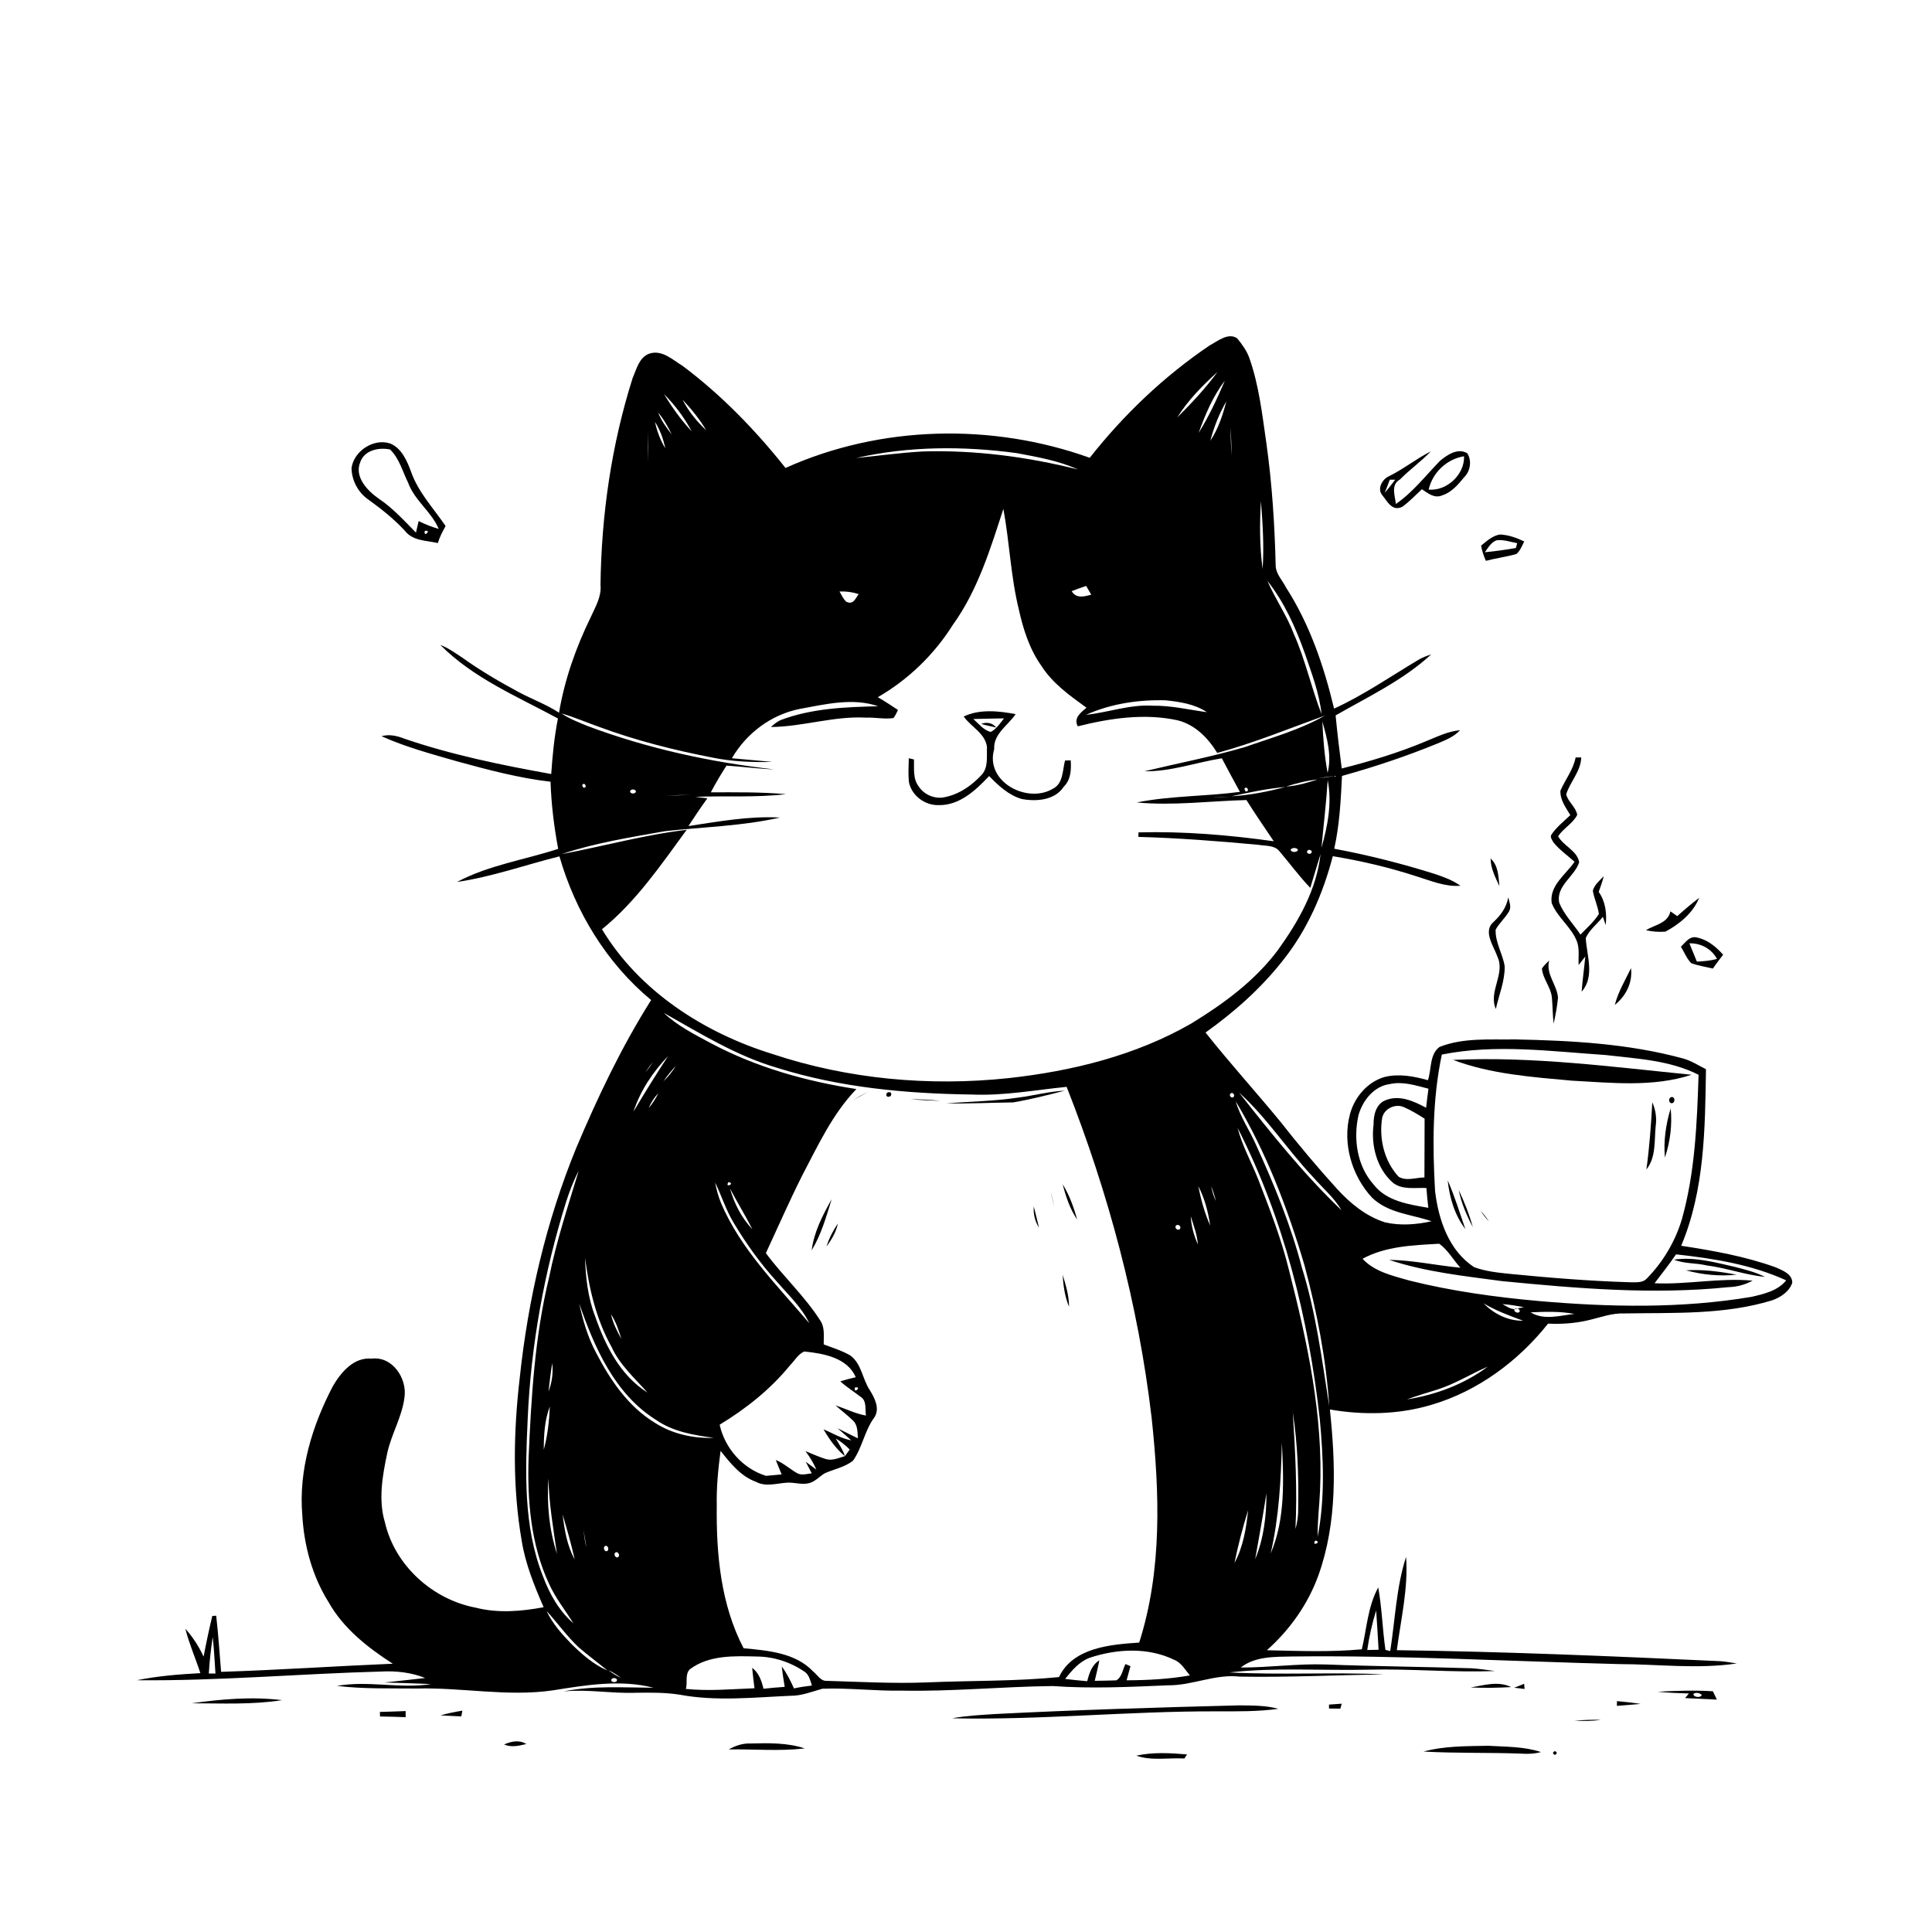 <svg xmlns="http://www.w3.org/2000/svg" viewBox="0 0 1024 1024" version="1.1">
<g id="Parent-Group"><g id="Group-rgba(0,0,0,0)" fill="rgba(0,0,0,0)">
<path fill="rgba(0,0,0,0)" opacity="1.00" d=" M 0.00 0.00 L 1024.00 0.00 L 1024.00 1024.00 L 0.00 1024.00 L 0.00 0.00 M 641.09 183.11 C 616.97 199.43 595.60 219.78 577.59 242.64 C 525.78 224.06 466.66 225.39 416.34 248.03 C 400.43 227.99 382.45 209.43 361.96 194.05 C 356.54 190.74 350.64 184.90 343.67 187.61 C 338.65 189.81 337.34 195.77 335.32 200.33 C 324.09 235.75 318.74 272.89 318.28 310.02 C 318.89 316.22 315.56 321.65 313.13 327.06 C 305.28 343.09 299.27 360.11 296.29 377.75 C 289.63 373.35 282.04 370.66 275.04 366.88 C 264.79 361.38 254.72 355.49 245.25 348.72 C 241.42 346.19 237.68 343.47 233.37 341.83 C 250.85 359.42 274.21 369.18 295.72 380.80 C 293.80 390.51 292.83 400.38 292.16 410.25 C 265.90 405.52 239.63 400.17 214.34 391.52 C 210.50 390.00 206.26 389.02 202.20 390.21 C 215.10 396.00 228.83 399.66 242.38 403.57 C 258.64 408.02 275.00 412.39 291.79 414.33 C 292.20 426.28 293.64 438.17 295.85 449.92 C 277.98 455.75 258.95 458.55 242.21 467.47 C 260.73 464.76 278.42 458.42 296.51 453.89 C 304.97 483.27 321.48 510.44 345.11 530.05 C 329.47 554.84 316.82 581.41 305.44 608.38 C 289.46 647.34 279.86 688.75 275.44 730.57 C 272.13 759.11 271.60 788.20 276.50 816.58 C 278.48 828.89 283.19 840.50 288.14 851.86 C 276.25 854.08 263.88 855.12 252.04 852.08 C 229.27 847.74 209.32 829.78 204.05 807.00 C 200.41 794.93 202.71 782.18 205.25 770.16 C 207.46 760.03 213.11 750.94 214.39 740.59 C 215.84 730.57 208.00 718.73 197.00 720.10 C 187.51 719.23 180.84 727.24 176.50 734.56 C 165.53 755.47 158.21 779.13 160.22 802.97 C 161.11 819.08 165.45 835.18 174.02 848.96 C 181.91 863.06 194.82 873.21 208.18 881.80 C 177.84 883.08 147.54 885.15 117.19 886.11 C 116.37 876.19 115.71 866.25 114.59 856.37 C 114.07 856.40 113.04 856.45 112.52 856.48 C 110.81 863.63 109.28 870.81 107.92 878.05 C 105.41 872.69 102.20 867.64 98.23 863.26 C 100.27 871.30 103.64 878.91 106.20 886.80 C 94.91 887.42 83.61 888.30 72.52 890.56 C 115.72 891.00 158.83 887.10 202.01 885.95 C 209.95 885.54 217.95 886.40 225.37 889.38 C 218.14 890.16 210.91 891.03 203.68 891.76 C 211.93 892.01 220.18 892.19 228.44 892.61 C 211.84 895.20 195.16 890.59 178.58 893.56 C 192.65 895.26 206.86 894.79 221.00 894.95 C 245.02 894.33 269.02 899.41 293.00 895.93 C 310.55 893.13 328.84 890.03 346.39 894.54 C 330.48 894.47 314.44 893.30 298.73 896.49 C 311.51 895.22 324.24 897.69 337.03 897.20 C 344.68 897.10 352.37 897.01 359.97 898.17 C 379.41 901.86 399.35 899.65 418.97 898.80 C 424.86 898.86 430.34 896.60 435.92 895.05 C 449.94 894.55 463.96 896.33 478.00 896.07 C 504.70 896.61 531.32 893.92 557.99 893.64 C 578.31 895.11 598.69 894.12 619.02 893.25 C 631.90 893.40 644.07 887.16 657.00 888.64 C 682.47 889.08 707.95 887.85 733.43 887.44 C 706.15 886.21 678.84 887.86 651.58 886.42 C 675.95 883.68 700.53 885.51 725.00 884.97 C 747.47 884.37 769.90 886.56 792.37 885.66 C 788.21 885.11 784.11 884.51 779.96 884.22 C 754.31 883.41 728.64 883.21 703.00 882.21 C 687.83 881.67 672.76 883.86 657.61 883.82 C 665.36 877.78 675.65 878.17 684.99 877.97 C 742.69 877.31 800.33 880.53 858.00 882.00 C 878.82 882.03 899.77 884.77 920.51 881.66 C 917.59 881.21 914.69 880.68 911.81 880.46 C 854.68 877.82 797.54 875.38 740.35 874.63 C 742.48 858.23 746.48 841.78 745.25 825.16 C 740.04 841.27 739.47 858.45 736.84 875.10 C 736.21 874.94 734.94 874.62 734.31 874.46 C 732.74 863.46 732.44 852.31 730.50 841.36 C 724.96 851.41 724.40 863.20 721.80 874.17 C 705.07 875.70 688.23 875.04 671.47 874.66 C 683.62 863.84 693.32 850.20 698.83 834.84 C 708.87 806.73 707.94 776.33 704.87 747.07 C 722.72 750.12 741.30 749.80 758.73 744.58 C 783.24 737.36 804.73 721.44 820.51 701.55 C 827.66 701.90 834.87 701.39 841.85 699.75 C 848.16 698.30 854.38 695.87 860.98 696.15 C 887.07 695.70 913.87 696.97 939.16 689.23 C 943.68 687.68 948.36 684.63 949.93 679.92 C 950.01 675.22 944.75 673.32 941.22 671.74 C 925.05 665.89 908.01 662.87 891.06 660.28 C 903.50 630.80 903.72 598.15 904.20 566.70 C 900.20 564.69 896.41 562.22 892.07 561.02 C 863.10 553.12 832.88 551.52 803.00 550.91 C 789.65 551.14 775.60 549.88 762.94 554.92 C 757.64 558.88 758.76 566.77 756.85 572.52 C 749.39 570.46 741.54 568.93 733.86 570.82 C 724.69 573.47 717.91 581.55 715.49 590.61 C 711.40 605.99 716.47 623.24 727.22 634.78 C 735.85 643.09 748.06 643.60 758.75 647.29 C 750.70 649.07 742.18 649.75 734.11 647.87 C 724.11 644.72 715.73 637.87 708.76 630.25 C 698.26 618.67 688.18 606.72 678.56 594.42 C 665.53 578.56 651.71 563.35 638.96 547.26 C 654.24 536.38 668.39 523.79 680.00 509.00 C 692.86 492.90 701.25 473.65 706.41 453.80 C 721.39 456.27 736.21 459.73 750.65 464.44 C 758.29 466.75 765.85 470.14 774.05 469.47 C 770.08 466.58 765.38 464.89 760.79 463.31 C 743.20 457.76 725.30 453.24 707.17 449.84 C 710.00 437.18 710.65 424.17 711.29 411.25 C 728.50 406.49 745.46 400.81 761.99 394.03 C 766.22 392.23 770.69 390.51 773.86 387.02 C 767.49 387.60 761.72 390.48 755.88 392.84 C 741.41 398.92 726.35 403.48 711.15 407.31 C 709.92 397.95 708.81 388.58 707.90 379.18 C 725.25 369.22 743.74 360.53 758.56 346.85 C 756.22 347.62 753.89 348.46 751.77 349.74 C 736.99 358.54 722.77 368.42 707.09 375.58 C 701.72 353.11 694.18 330.87 681.59 311.34 C 679.73 307.62 676.40 304.36 676.14 300.05 C 675.63 278.25 674.23 256.46 671.20 234.86 C 669.00 219.72 667.32 204.35 662.21 189.85 C 660.84 185.92 658.32 182.49 655.72 179.31 C 650.97 176.07 645.33 180.87 641.09 183.11 M 186.32 248.09 C 186.40 254.61 189.84 261.07 195.22 264.78 C 202.14 269.77 208.86 275.06 214.64 281.38 C 218.80 286.76 226.04 286.44 232.08 287.83 C 233.00 284.63 234.57 281.70 236.18 278.81 C 229.81 269.44 221.68 260.93 217.88 250.06 C 215.73 244.29 212.97 237.67 206.89 235.09 C 198.13 232.08 187.52 239.05 186.32 248.09 M 758.37 239.24 C 750.67 243.11 743.94 248.60 736.21 252.40 C 732.65 253.94 729.78 259.03 732.60 262.41 C 735.33 265.72 737.90 271.44 743.42 268.50 C 747.10 265.77 750.28 262.42 753.64 259.30 C 756.85 261.43 760.28 264.41 764.53 262.50 C 769.37 260.95 772.88 256.80 775.99 252.99 C 779.33 249.77 780.19 244.24 777.72 240.27 C 772.74 237.19 767.04 241.09 763.25 244.23 C 755.63 252.05 748.91 260.90 739.81 267.13 C 739.47 262.68 736.91 257.02 742.05 254.10 C 747.20 248.84 753.28 244.58 758.37 239.24 M 785.01 289.21 C 785.48 291.97 786.42 294.69 787.55 297.25 C 792.91 295.82 798.44 295.16 803.76 293.62 C 805.77 291.88 806.69 289.28 807.88 286.98 C 803.83 285.07 799.50 283.46 794.98 283.30 C 791.09 283.90 787.94 286.80 785.01 289.21 M 835.12 401.45 C 833.88 407.92 829.65 413.16 827.06 419.06 C 826.84 424.04 829.93 428.02 832.31 432.05 C 828.84 435.33 824.99 438.35 822.30 442.35 C 821.37 443.73 822.77 445.34 823.42 446.57 C 826.60 450.48 830.81 453.39 834.55 456.77 C 829.88 463.57 821.12 469.37 822.42 478.60 C 825.44 486.37 832.94 491.32 835.86 499.14 C 837.27 503.09 836.47 507.40 836.72 511.49 C 837.92 509.99 839.07 508.46 840.25 506.94 C 839.66 513.16 838.76 519.37 838.30 525.62 C 845.40 517.56 841.02 506.64 840.48 497.18 C 842.46 492.74 846.58 489.69 849.57 485.93 C 850.07 487.39 850.56 488.86 851.05 490.33 C 851.74 484.27 850.97 477.79 847.34 472.73 C 848.34 469.98 849.33 467.23 850.02 464.38 C 847.85 466.73 845.13 468.85 844.23 472.07 C 844.92 476.28 846.89 480.18 847.44 484.45 C 844.82 488.61 841.03 491.82 837.69 495.36 C 833.92 489.77 829.06 484.82 826.45 478.56 C 824.49 469.60 834.61 464.61 837.00 456.99 C 835.90 450.79 828.66 448.43 825.83 443.23 C 828.64 438.98 833.66 436.49 835.96 431.91 C 835.30 427.76 831.09 425.09 830.12 421.01 C 832.22 414.26 837.86 408.87 838.10 401.45 C 837.09 401.44 836.10 401.44 835.12 401.45 M 790.05 455.04 C 790.10 460.30 792.55 465.00 794.71 469.67 C 794.21 464.54 794.17 458.75 790.05 455.04 M 799.42 475.62 C 798.46 480.88 795.44 485.14 791.61 488.64 C 785.73 493.65 791.89 501.74 793.73 507.22 C 797.88 516.29 788.76 525.57 792.82 534.79 C 794.47 527.27 797.66 519.96 797.51 512.13 C 796.48 505.51 792.42 499.51 792.73 492.69 C 794.74 489.16 797.90 486.42 799.93 482.90 C 801.12 480.54 799.96 477.97 799.42 475.62 M 888.96 485.57 C 887.76 484.71 886.57 483.86 885.37 483.03 C 883.96 489.45 877.00 490.16 872.36 493.02 C 875.76 493.79 879.20 494.07 882.71 493.79 C 890.21 489.76 897.31 483.94 900.60 475.89 C 896.56 478.91 892.73 482.22 888.96 485.57 M 890.92 501.80 C 892.76 504.69 893.93 508.10 896.43 510.52 C 900.11 511.85 904.04 512.44 907.87 513.36 C 909.57 510.83 911.44 508.43 913.30 506.02 C 909.70 502.02 905.35 498.26 899.99 497.04 C 895.66 495.63 893.44 499.40 890.92 501.80 M 817.25 513.35 C 817.75 518.92 822.07 523.27 822.55 528.83 C 822.94 533.39 822.94 538.00 823.46 542.58 C 824.45 538.06 825.34 533.48 825.77 528.88 C 825.32 521.95 819.14 516.34 821.12 509.08 C 819.74 510.41 818.29 511.71 817.25 513.35 M 855.90 532.62 C 861.80 527.85 865.38 520.83 864.47 513.14 C 861.41 519.53 857.64 525.69 855.90 532.62 M 779.50 894.39 C 786.63 894.69 793.75 894.62 800.89 894.19 C 794.10 890.80 786.53 893.22 779.50 894.39 M 802.53 894.54 C 804.36 894.72 806.20 894.93 808.05 895.18 C 807.99 894.49 807.88 893.13 807.83 892.45 C 806.07 893.18 804.31 893.88 802.53 894.54 M 878.56 896.65 C 884.07 897.20 889.60 897.40 895.15 897.59 C 894.46 898.39 893.78 899.20 893.12 900.03 C 898.74 900.30 904.35 900.53 909.98 900.82 C 909.25 899.34 908.54 897.89 907.87 896.41 C 898.11 895.80 888.30 896.13 878.56 896.65 M 101.67 902.77 C 117.62 902.81 133.72 903.59 149.53 901.12 C 133.61 899.14 117.49 900.55 101.67 902.77 M 857.03 901.63 C 857.02 902.26 857.00 903.52 856.99 904.15 C 861.16 903.82 865.34 903.47 869.54 903.11 C 865.39 902.44 861.17 902.03 857.03 901.63 M 704.40 903.47 C 704.40 904.00 704.41 905.05 704.41 905.58 C 705.92 905.58 708.94 905.59 710.44 905.59 C 710.62 904.94 710.96 903.64 711.13 902.99 C 709.44 903.11 706.08 903.35 704.40 903.47 M 527.45 908.47 C 519.82 908.98 512.17 909.34 504.64 910.73 C 551.45 911.76 598.18 906.88 645.00 907.05 C 655.84 907.06 666.75 907.21 677.52 905.72 C 670.87 903.83 663.84 903.99 657.01 903.87 C 613.81 904.97 570.61 906.27 527.45 908.47 M 201.36 907.36 C 201.38 907.96 201.40 909.17 201.42 909.77 C 205.95 909.85 210.47 909.94 215.01 910.14 C 215.00 909.33 215.00 907.71 214.99 906.90 C 210.45 907.11 205.90 907.21 201.36 907.36 M 233.46 909.19 C 236.22 909.32 241.73 909.59 244.49 909.73 C 244.64 908.96 244.93 907.43 245.07 906.67 C 241.16 907.34 237.27 908.09 233.46 909.19 M 834.44 911.92 C 839.11 912.26 843.86 912.29 848.52 911.52 C 843.83 911.44 839.09 911.65 834.44 911.92 M 267.17 924.60 C 270.98 926.31 275.07 925.30 278.96 924.37 C 275.23 921.99 270.94 922.96 267.17 924.60 M 386.25 927.23 C 399.69 927.02 413.16 928.26 426.55 926.70 C 417.39 923.66 407.53 923.83 398.02 924.08 C 393.83 923.88 389.83 925.20 386.25 927.23 M 754.51 928.36 C 771.64 929.33 788.82 928.82 805.97 929.44 C 809.56 929.72 813.25 929.60 816.74 928.62 C 807.78 925.64 798.15 925.87 788.86 925.30 C 777.38 925.52 765.67 925.34 754.51 928.36 M 824.14 928.11 C 822.81 928.79 822.80 929.46 824.11 930.14 C 825.42 929.45 825.43 928.77 824.14 928.11 M 602.26 930.54 C 610.41 933.39 619.28 931.56 627.73 932.04 C 628.09 931.50 628.81 930.42 629.17 929.88 C 620.21 929.12 611.10 928.59 602.26 930.54 Z" />
<path fill="rgba(0,0,0,0)" opacity="1.00" d=" M 645.31 197.13 C 638.94 205.82 631.55 213.72 623.92 221.31 C 629.67 212.15 637.32 204.35 645.31 197.13 Z" />
<path fill="rgba(0,0,0,0)" opacity="1.00" d=" M 635.30 229.47 C 638.79 219.77 642.85 210.03 649.19 201.80 C 645.13 211.28 640.75 220.70 635.30 229.47 Z" />
<path fill="rgba(0,0,0,0)" opacity="1.00" d=" M 351.88 208.85 C 357.77 214.65 362.68 221.34 366.62 228.61 C 360.95 222.63 356.20 215.84 351.88 208.85 Z" />
<path fill="rgba(0,0,0,0)" opacity="1.00" d=" M 361.74 211.82 C 366.43 216.78 370.80 222.12 374.28 228.01 C 369.25 223.33 364.90 217.93 361.74 211.82 Z" />
<path fill="rgba(0,0,0,0)" opacity="1.00" d=" M 641.49 233.61 C 643.41 226.33 646.21 219.24 650.00 212.72 C 648.08 219.99 645.71 227.32 641.49 233.61 Z" />
<path fill="rgba(0,0,0,0)" opacity="1.00" d=" M 348.83 218.65 C 351.79 222.15 354.01 226.20 356.07 230.29 C 353.23 226.70 350.48 222.95 348.83 218.65 Z" />
<path fill="rgba(0,0,0,0)" opacity="1.00" d=" M 347.15 223.60 C 349.83 227.87 351.60 232.65 352.58 237.59 C 349.99 233.26 348.21 228.51 347.15 223.60 Z" />
<path fill="rgba(0,0,0,0)" opacity="1.00" d=" M 652.73 241.44 C 652.48 236.47 652.23 231.52 652.27 226.56 C 652.46 231.51 652.78 236.48 652.73 241.44 Z" />
<path fill="rgba(0,0,0,0)" opacity="1.00" d=" M 343.59 245.42 C 343.43 239.80 343.37 234.19 343.41 228.58 C 343.55 234.19 343.62 239.80 343.59 245.42 Z" />
<path fill="rgba(0,0,0,0)" opacity="1.00" d=" M 453.75 242.76 C 481.59 236.41 510.67 236.35 538.87 240.16 C 549.85 242.22 561.07 244.17 571.31 248.82 C 544.53 242.13 516.94 238.47 489.31 239.28 C 477.40 239.92 465.60 241.57 453.75 242.76 Z" />
<path fill="rgba(0,0,0,0)" opacity="1.00" d=" M 190.93 244.96 C 193.13 238.55 200.85 237.01 206.75 238.24 C 211.63 242.95 213.35 249.89 216.30 255.82 C 219.72 265.29 228.66 271.15 232.54 280.35 C 228.88 279.28 225.30 277.92 221.90 276.17 C 221.54 277.70 220.82 280.76 220.47 282.30 C 214.20 275.94 208.18 269.27 200.71 264.28 C 194.74 260.09 187.73 252.80 190.93 244.96 Z" />
<path fill="rgba(0,0,0,0)" opacity="1.00" d=" M 757.21 259.50 C 759.30 250.42 766.79 243.34 775.98 241.82 C 776.31 251.54 766.80 260.38 757.21 259.50 Z" />
<path fill="rgba(0,0,0,0)" opacity="1.00" d=" M 736.63 254.24 C 737.34 254.24 738.76 254.25 739.47 254.26 C 737.71 256.64 735.88 258.97 733.95 261.21 C 734.82 258.88 735.78 256.58 736.63 254.24 Z" />
<path fill="rgba(0,0,0,0)" opacity="1.00" d=" M 669.21 301.54 C 667.61 289.63 667.62 277.56 668.32 265.58 C 669.23 277.54 670.05 289.55 669.21 301.54 Z" />
<path fill="rgba(0,0,0,0)" opacity="1.00" d=" M 505.10 331.08 C 518.27 312.77 524.92 290.91 531.81 269.71 C 535.08 287.37 535.68 305.46 539.98 322.94 C 542.32 333.50 545.66 344.10 552.02 353.00 C 557.95 362.29 567.09 368.74 575.86 375.10 C 572.88 377.59 568.86 380.64 571.25 384.96 C 588.43 380.67 606.63 377.95 624.14 381.77 C 633.43 384.08 640.32 391.16 645.17 399.08 C 664.64 393.78 683.32 386.12 702.26 379.25 C 689.04 386.83 674.23 390.90 659.95 395.93 C 642.37 401.09 624.36 404.53 606.56 408.79 C 620.54 409.03 633.92 404.10 647.60 401.91 C 650.74 407.87 653.93 413.80 657.18 419.71 C 639.00 422.15 620.51 421.71 602.49 425.32 C 621.88 427.15 641.25 424.53 660.63 424.04 C 665.29 431.42 670.23 438.63 675.12 445.88 C 651.39 442.56 627.41 440.54 603.43 441.18 C 603.41 441.78 603.38 442.97 603.36 443.57 C 624.64 444.16 645.88 445.81 667.07 447.78 C 670.58 448.44 675.37 447.87 677.98 451.00 C 683.52 457.48 688.55 464.43 694.49 470.58 C 696.34 464.62 698.02 458.61 699.91 452.67 C 697.88 471.35 688.23 488.39 677.42 503.40 C 665.31 519.73 648.60 531.96 631.42 542.47 C 601.88 559.47 568.19 567.73 534.54 571.43 C 492.51 575.89 449.47 571.99 409.30 558.61 C 373.14 547.40 338.90 525.38 319.05 492.53 C 337.13 477.85 350.33 458.44 363.95 439.82 C 341.54 442.44 319.76 448.57 297.63 452.70 C 315.40 446.74 334.05 443.82 352.46 440.54 C 372.77 438.29 393.38 437.86 413.40 433.32 C 397.10 432.43 380.93 435.40 364.88 437.83 C 368.16 432.89 371.40 427.93 374.90 423.15 C 373.33 422.95 370.19 422.54 368.62 422.34 C 384.59 421.70 400.66 422.82 416.57 420.93 C 403.32 419.75 390.03 419.94 376.75 419.95 C 379.30 415.10 382.11 410.40 385.05 405.79 C 393.50 406.34 401.90 407.48 410.36 407.80 C 376.61 403.99 343.13 396.71 311.28 384.75 C 306.59 382.83 301.84 380.95 297.59 378.15 C 304.45 380.10 310.99 382.97 317.71 385.33 C 337.08 392.50 357.16 397.57 377.42 401.50 C 387.93 403.67 398.69 404.10 409.39 403.83 C 402.22 403.16 395.07 402.55 387.91 401.89 C 395.65 388.62 408.67 378.80 423.82 375.75 C 437.37 373.29 452.01 369.66 465.47 374.33 C 448.04 374.74 430.15 375.42 413.66 381.69 C 411.74 382.56 410.15 383.97 408.58 385.33 C 425.54 385.18 441.95 379.42 458.98 380.36 C 463.82 380.16 468.70 381.28 473.52 380.60 C 474.59 379.33 475.21 377.76 475.96 376.30 C 472.42 373.98 468.93 371.62 465.26 369.53 C 481.45 360.20 495.16 346.89 505.10 331.08 M 510.78 379.77 C 514.71 385.34 522.23 388.67 523.12 395.96 C 522.89 400.74 523.90 406.52 520.49 410.47 C 514.84 416.65 507.36 421.78 498.87 422.81 C 494.28 423.04 489.59 420.87 487.04 416.97 C 483.75 412.81 484.57 407.44 484.43 402.54 C 483.74 402.38 482.37 402.04 481.69 401.87 C 481.54 406.02 481.36 410.17 481.71 414.33 C 483.02 421.52 490.03 426.86 497.31 426.73 C 508.51 427.04 517.13 418.88 524.26 411.32 C 529.18 416.37 534.65 421.55 541.60 423.49 C 549.37 424.95 559.14 424.17 563.88 416.90 C 567.61 413.23 567.83 407.85 567.50 403.00 C 566.74 403.02 565.23 403.06 564.48 403.09 C 563.13 408.28 563.57 415.32 558.05 418.05 C 544.40 426.21 521.87 414.27 526.95 397.02 C 526.44 388.98 534.31 384.44 538.30 378.51 C 529.34 376.77 519.06 375.75 510.78 379.77 Z" />
<path fill="rgba(0,0,0,0)" opacity="1.00" d=" M 225.15 281.40 C 229.14 280.59 224.29 285.38 225.15 281.40 Z" />
<path fill="rgba(0,0,0,0)" opacity="1.00" d=" M 793.31 286.34 C 796.98 285.91 800.55 287.25 804.14 287.90 C 803.97 288.54 803.62 289.82 803.44 290.46 C 797.99 291.40 792.51 292.17 787.01 292.70 C 788.74 290.30 790.33 287.36 793.31 286.34 Z" />
<path fill="rgba(0,0,0,0)" opacity="1.00" d=" M 671.76 307.87 C 680.76 319.28 686.76 332.69 691.60 346.31 C 695.21 356.85 699.25 367.36 700.46 378.54 C 695.04 364.60 691.91 349.87 685.82 336.17 C 682.12 326.25 675.91 317.56 671.76 307.87 Z" />
<path fill="rgba(0,0,0,0)" opacity="1.00" d=" M 568.02 313.33 C 570.54 312.32 573.10 311.40 575.69 310.56 C 576.59 312.10 577.48 313.64 578.39 315.18 C 574.60 316.22 570.40 317.38 568.02 313.33 Z" />
<path fill="rgba(0,0,0,0)" opacity="1.00" d=" M 444.96 313.50 C 448.41 313.35 451.85 313.82 455.14 314.89 C 453.40 317.00 452.35 320.99 448.33 318.79 C 446.89 317.25 445.98 315.31 444.96 313.50 Z" />
<path fill="rgba(0,0,0,0)" opacity="1.00" d=" M 575.64 378.86 C 588.85 372.94 603.47 370.78 617.87 371.18 C 625.38 371.99 633.27 373.14 639.68 377.47 C 630.13 376.18 620.70 373.90 611.01 374.04 C 598.97 373.27 587.48 377.61 575.64 378.86 Z" />
<path fill="rgba(0,0,0,0)" opacity="1.00" d=" M 515.89 381.08 C 521.28 380.97 526.72 380.82 532.13 380.75 C 530.06 383.40 528.14 386.44 525.03 387.97 C 521.23 386.87 518.71 383.63 515.89 381.08 M 520.08 383.69 C 522.76 384.57 525.17 384.87 528.04 385.63 C 526.00 383.12 523.06 382.54 520.08 383.69 Z" />
<path fill="rgba(0,0,0,0)" opacity="1.00" d=" M 700.86 382.40 C 703.36 391.11 705.95 400.64 703.66 409.66 C 701.97 400.67 701.31 391.52 700.86 382.40 Z" />
<path fill="rgba(0,0,0,0)" opacity="1.00" d=" M 698.63 412.55 C 701.51 411.99 704.41 411.54 707.34 411.25 C 704.49 411.84 701.46 412.16 698.63 412.55 Z" />
<path fill="rgba(0,0,0,0)" opacity="1.00" d=" M 681.65 416.88 C 687.10 415.18 692.66 413.68 698.37 413.16 C 692.89 414.82 687.39 416.57 681.65 416.88 Z" />
<path fill="rgba(0,0,0,0)" opacity="1.00" d=" M 703.70 413.52 C 706.08 425.48 703.70 437.83 700.40 449.38 C 701.50 437.43 702.95 425.50 703.70 413.52 Z" />
<path fill="rgba(0,0,0,0)" opacity="1.00" d=" M 308.53 416.12 C 309.95 413.93 311.70 418.02 309.10 417.41 C 308.96 417.09 308.68 416.44 308.53 416.12 Z" />
<path fill="rgba(0,0,0,0)" opacity="1.00" d=" M 652.70 422.04 C 662.14 419.99 671.60 417.98 681.24 417.11 C 671.89 419.60 662.37 421.48 652.70 422.04 Z" />
<path fill="rgba(0,0,0,0)" opacity="1.00" d=" M 659.53 418.12 C 660.94 415.93 662.69 420.02 660.10 419.41 C 659.96 419.09 659.68 418.44 659.53 418.12 Z" />
<path fill="rgba(0,0,0,0)" opacity="1.00" d=" M 334.00 419.22 C 334.57 418.15 336.42 418.15 337.00 419.22 C 337.34 421.02 333.65 421.02 334.00 419.22 Z" />
<path fill="rgba(0,0,0,0)" opacity="1.00" d=" M 342.00 420.00 C 344.50 420.25 349.50 420.75 352.00 421.00 C 349.50 420.75 344.50 420.25 342.00 420.00 Z" />
<path fill="rgba(0,0,0,0)" opacity="1.00" d=" M 352.58 421.71 C 357.18 421.51 361.80 421.32 366.42 421.29 C 361.79 421.45 357.20 421.68 352.58 421.71 Z" />
<path fill="rgba(0,0,0,0)" opacity="1.00" d=" M 642.58 422.72 C 645.77 422.49 649.17 422.35 652.42 422.28 C 649.06 422.41 645.89 422.69 642.58 422.72 Z" />
<path fill="rgba(0,0,0,0)" opacity="1.00" d=" M 684.09 450.27 C 684.96 449.19 687.03 449.19 687.91 450.27 C 687.92 451.99 684.07 451.99 684.09 450.27 Z" />
<path fill="rgba(0,0,0,0)" opacity="1.00" d=" M 692.80 451.17 C 693.25 449.89 695.64 450.41 695.20 451.83 C 694.73 453.09 692.34 452.58 692.80 451.17 Z" />
<path fill="rgba(0,0,0,0)" opacity="1.00" d=" M 895.42 499.99 C 901.50 499.82 907.15 502.90 910.03 508.23 C 906.56 509.22 902.96 509.50 899.38 509.67 C 898.09 506.43 896.70 503.20 895.42 499.99 Z" />
<path fill="rgba(0,0,0,0)" opacity="1.00" d=" M 351.82 536.85 C 371.22 547.78 390.44 559.72 412.00 566.00 C 445.23 576.44 480.33 579.65 515.00 580.12 C 531.91 580.87 548.59 577.74 565.34 576.05 C 587.53 632.35 603.31 691.30 610.39 751.46 C 614.61 791.09 616.06 832.17 603.80 870.60 C 588.72 871.62 568.68 873.18 561.29 888.89 C 537.91 891.19 514.40 890.70 490.96 891.72 C 473.28 892.40 455.61 891.39 437.95 890.88 C 434.81 890.92 433.18 887.62 431.01 885.94 C 421.56 875.95 406.99 874.84 394.12 873.60 C 382.03 850.45 379.58 823.70 379.90 798.00 C 379.69 788.28 380.64 778.61 381.93 769.00 C 387.11 775.51 392.55 782.44 400.67 785.39 C 405.92 788.24 411.66 786.15 417.19 785.85 C 421.13 785.60 425.11 787.16 429.01 786.05 C 432.26 785.14 434.47 782.39 437.33 780.77 C 442.25 778.65 447.84 777.58 452.12 774.20 C 457.03 767.22 458.26 758.30 463.33 751.39 C 466.55 746.68 463.64 741.10 461.10 736.94 C 457.05 731.02 456.77 722.88 450.66 718.41 C 446.25 715.84 441.31 714.37 436.59 712.56 C 436.50 708.38 437.29 703.81 434.89 700.11 C 426.62 687.07 415.10 676.55 405.93 664.19 C 412.29 650.50 418.35 636.66 425.12 623.16 C 433.54 607.17 441.22 590.39 453.92 577.22 C 427.27 573.14 400.88 565.71 376.99 553.02 C 368.21 548.32 359.11 543.76 351.82 536.85 M 451.96 583.18 C 454.84 581.70 457.69 580.14 460.46 578.45 C 457.59 579.97 454.75 581.53 451.96 583.18 M 539.69 581.75 C 527.07 583.63 514.29 583.85 501.59 584.77 C 513.37 585.08 525.16 584.43 536.94 584.30 C 546.16 582.74 555.26 580.41 564.31 578.08 C 555.98 578.48 547.92 580.68 539.69 581.75 M 471.14 578.90 C 469.48 578.79 469.13 581.53 471.03 581.27 C 472.69 581.40 473.02 578.61 471.14 578.90 M 482.60 582.53 C 487.84 583.15 493.11 583.29 498.40 583.47 C 493.15 582.85 487.86 582.68 482.60 582.53 M 563.23 627.67 C 564.93 634.20 567.08 640.75 570.91 646.38 C 569.11 639.85 566.80 633.44 563.23 627.67 M 556.83 631.50 C 557.35 633.69 558.39 638.08 558.91 640.27 C 558.27 637.26 557.68 634.41 556.83 631.50 M 430.20 662.69 C 435.26 654.37 437.95 644.84 440.81 635.61 C 436.05 644.04 431.43 652.95 430.20 662.69 M 550.68 650.70 C 549.80 646.92 548.88 643.17 547.91 639.44 C 547.61 643.38 548.56 647.35 550.68 650.70 M 438.06 660.64 C 440.80 656.99 443.18 652.98 444.10 648.48 C 441.53 652.22 439.46 656.31 438.06 660.64 M 563.24 675.67 C 563.55 681.42 564.40 687.23 566.60 692.61 C 566.63 686.76 564.90 681.18 563.24 675.67 Z" />
<path fill="rgba(0,0,0,0)" opacity="1.00" d=" M 764.20 558.94 C 792.82 553.20 822.13 557.26 850.95 559.18 C 867.60 561.13 885.06 561.93 900.28 569.66 C 899.44 595.36 898.42 621.47 891.39 646.36 C 887.84 658.12 881.36 669.01 872.73 677.75 C 870.36 680.19 866.66 679.53 863.58 679.62 C 842.32 678.96 821.10 677.24 799.94 675.15 C 793.65 674.50 787.30 673.82 781.33 671.63 C 767.89 662.84 762.46 646.52 760.62 631.34 C 759.23 607.20 759.18 582.70 764.20 558.94 M 770.16 561.77 C 790.20 569.31 811.89 570.84 833.05 572.77 C 854.13 573.89 876.17 576.36 896.57 569.64 C 854.57 565.49 812.45 559.80 770.16 561.77 M 886.14 581.45 C 884.30 581.46 884.12 584.65 886.03 584.73 C 887.85 584.72 888.02 581.49 886.14 581.45 M 875.75 584.23 C 875.10 596.13 874.26 608.02 872.62 619.83 C 877.79 613.51 876.79 604.60 877.53 597.04 C 878.19 592.65 877.54 588.24 875.75 584.23 M 882.45 613.52 C 885.24 605.16 886.37 596.25 885.49 587.47 C 882.95 595.88 881.62 604.73 882.45 613.52 M 767.31 625.62 C 768.28 634.78 771.00 644.03 776.66 651.43 C 773.69 642.78 770.98 634.00 767.31 625.62 M 773.15 630.73 C 774.51 637.66 777.36 644.17 780.62 650.40 C 778.75 643.62 776.14 637.08 773.15 630.73 M 784.75 641.78 C 786.04 643.76 787.51 645.64 789.16 647.36 C 787.86 645.36 786.38 643.50 784.75 641.78 Z" />
<path fill="rgba(0,0,0,0)" opacity="1.00" d=" M 335.76 589.18 C 339.39 578.06 346.05 568.13 354.11 559.74 C 347.76 569.41 341.66 579.23 335.76 589.18 Z" />
<path fill="rgba(0,0,0,0)" opacity="1.00" d=" M 342.08 568.40 C 343.31 566.44 344.66 564.57 346.15 562.81 C 344.92 564.76 343.57 566.63 342.08 568.40 Z" />
<path fill="rgba(0,0,0,0)" opacity="1.00" d=" M 351.65 573.11 C 353.59 570.18 355.88 567.49 358.23 564.89 C 356.42 567.91 354.19 570.67 351.65 573.11 Z" />
<path fill="rgba(0,0,0,0)" opacity="1.00" d=" M 736.65 574.58 C 743.61 573.01 750.42 575.36 757.11 577.03 C 756.69 580.41 756.22 583.73 755.87 587.14 C 749.36 583.64 741.66 580.09 734.24 583.20 C 729.25 585.18 727.94 591.22 728.02 596.02 C 726.59 607.01 729.68 619.28 738.20 626.80 C 743.15 630.86 750.12 629.36 756.03 629.68 C 756.30 633.17 756.63 636.67 757.04 640.17 C 746.81 638.39 734.90 636.70 728.10 627.89 C 719.25 618.02 717.20 603.69 720.03 591.07 C 722.23 583.30 728.22 575.66 736.65 574.58 Z" />
<path fill="rgba(0,0,0,0)" opacity="1.00" d=" M 652.27 579.54 C 653.40 578.61 654.86 580.58 653.73 581.46 C 652.58 582.37 651.12 580.41 652.27 579.54 Z" />
<path fill="rgba(0,0,0,0)" opacity="1.00" d=" M 656.68 579.02 C 671.52 592.44 682.36 609.47 696.05 623.96 C 701.05 629.75 707.14 634.73 711.00 641.43 C 691.02 622.38 673.73 600.68 656.68 579.02 Z" />
<path fill="rgba(0,0,0,0)" opacity="1.00" d=" M 343.79 587.32 C 345.02 584.40 346.73 581.73 348.91 579.44 C 347.57 582.28 345.84 584.93 343.79 587.32 Z" />
<path fill="rgba(0,0,0,0)" opacity="1.00" d=" M 654.96 583.71 C 671.14 610.77 682.53 640.49 691.41 670.66 C 697.94 695.09 702.87 720.10 704.53 745.36 C 700.67 720.73 697.52 695.86 690.06 671.98 C 684.25 649.57 675.42 628.11 665.85 607.08 C 662.42 599.19 657.35 592.03 654.96 583.71 Z" />
<path fill="rgba(0,0,0,0)" opacity="1.00" d=" M 732.55 592.63 C 733.46 587.65 739.59 584.72 744.11 586.83 C 747.95 588.46 751.53 590.68 755.07 592.92 C 755.01 603.29 755.00 613.68 754.98 624.07 C 750.46 624.11 745.42 626.17 741.31 623.70 C 733.67 615.50 730.84 603.51 732.55 592.63 Z" />
<path fill="rgba(0,0,0,0)" opacity="1.00" d=" M 655.93 597.73 C 680.44 645.76 693.64 698.99 699.54 752.41 C 701.45 773.01 702.35 793.98 698.41 814.41 C 698.23 806.23 699.31 798.11 699.65 789.96 C 701.43 750.28 692.88 711.16 683.13 672.97 C 679.12 656.56 672.96 640.83 666.89 625.10 C 663.29 615.96 658.37 607.29 655.93 597.73 Z" />
<path fill="rgba(0,0,0,0)" opacity="1.00" d=" M 300.04 637.01 C 301.87 631.38 303.95 625.82 306.72 620.58 C 301.04 639.28 294.91 657.88 291.02 677.07 C 283.39 708.45 281.55 740.84 280.15 772.99 C 279.45 795.36 281.37 818.54 290.85 839.12 C 294.24 846.77 299.52 853.34 303.93 860.41 C 296.24 853.77 291.18 844.66 287.69 835.24 C 277.29 808.86 278.44 779.75 279.69 751.95 C 281.40 712.95 288.42 674.26 300.04 637.01 Z" />
<path fill="rgba(0,0,0,0)" opacity="1.00" d=" M 386.12 626.53 C 390.05 627.31 383.82 629.96 386.12 626.53 Z" />
<path fill="rgba(0,0,0,0)" opacity="1.00" d=" M 379.02 626.72 C 382.46 633.78 384.76 641.36 388.86 648.10 C 395.49 659.17 403.00 669.73 411.73 679.26 C 417.82 686.31 424.86 692.87 428.97 701.37 C 411.98 681.30 392.66 662.32 382.20 637.74 C 380.74 634.19 379.74 630.48 379.02 626.72 Z" />
<path fill="rgba(0,0,0,0)" opacity="1.00" d=" M 635.11 628.67 C 638.51 635.16 640.35 642.35 641.42 649.56 C 638.46 642.90 636.54 635.81 635.11 628.67 Z" />
<path fill="rgba(0,0,0,0)" opacity="1.00" d=" M 641.91 628.66 C 642.96 631.25 643.80 633.92 644.46 636.65 C 643.28 634.10 642.46 631.40 641.91 628.66 Z" />
<path fill="rgba(0,0,0,0)" opacity="1.00" d=" M 386.89 629.89 C 390.69 637.18 395.03 644.19 398.78 651.53 C 393.01 645.49 389.16 637.88 386.89 629.89 Z" />
<path fill="rgba(0,0,0,0)" opacity="1.00" d=" M 631.13 644.66 C 632.65 649.54 634.52 654.44 634.90 659.61 C 632.83 654.87 631.36 649.84 631.13 644.66 Z" />
<path fill="rgba(0,0,0,0)" opacity="1.00" d=" M 623.33 649.59 C 624.38 648.44 626.45 650.21 625.33 651.39 C 624.26 652.60 622.22 650.76 623.33 649.59 Z" />
<path fill="rgba(0,0,0,0)" opacity="1.00" d=" M 722.18 667.17 C 734.53 660.45 749.14 659.99 762.82 659.21 C 767.43 662.50 770.24 667.75 774.04 671.91 C 761.42 670.76 748.96 667.92 736.26 667.75 C 755.56 674.17 775.96 676.30 796.04 679.01 C 835.87 682.90 876.11 686.32 916.07 682.22 C 920.56 682.11 924.97 680.91 928.92 678.78 C 911.57 677.13 894.32 680.95 876.95 680.15 C 880.83 675.10 884.73 670.07 888.34 664.83 C 908.20 667.01 928.40 670.25 946.72 678.61 C 942.27 684.16 934.96 685.82 928.35 687.36 C 891.09 693.63 853.05 692.83 815.54 689.57 C 792.54 687.50 769.58 684.34 747.16 678.76 C 738.44 676.24 728.59 674.16 722.18 667.17 M 887.21 667.63 C 892.64 669.88 898.71 669.31 904.37 670.66 C 914.88 672.01 924.97 675.73 935.52 676.78 C 930.49 674.26 924.97 672.90 919.57 671.50 C 908.96 669.07 898.21 666.05 887.21 667.63 M 893.60 673.30 C 902.33 675.66 911.40 676.55 920.43 675.61 C 911.58 673.95 902.62 672.72 893.60 673.30 Z" />
<path fill="rgba(0,0,0,0)" opacity="1.00" d=" M 315.43 697.68 C 311.60 687.81 310.41 677.16 310.09 666.65 C 312.21 683.04 316.04 699.39 324.15 713.94 C 328.50 723.46 336.39 730.42 343.20 738.11 C 328.77 729.04 320.88 713.26 315.43 697.68 Z" />
<path fill="rgba(0,0,0,0)" opacity="1.00" d=" M 786.27 690.78 C 792.89 694.70 800.10 697.39 807.31 700.02 C 799.19 700.11 791.92 696.44 786.27 690.78 Z" />
<path fill="rgba(0,0,0,0)" opacity="1.00" d=" M 306.99 690.84 C 315.02 714.18 325.86 738.82 347.56 752.48 C 356.62 758.83 367.63 760.65 378.34 762.09 C 367.41 762.48 356.23 760.01 347.00 754.04 C 332.92 745.46 323.39 731.40 315.96 717.02 C 311.57 708.86 308.96 699.86 306.99 690.84 Z" />
<path fill="rgba(0,0,0,0)" opacity="1.00" d=" M 796.35 691.21 C 800.15 691.45 803.87 692.11 807.64 692.80 C 806.39 693.07 803.90 693.60 802.65 693.87 C 800.30 693.78 798.34 692.27 796.35 691.21 Z" />
<path fill="rgba(0,0,0,0)" opacity="1.00" d=" M 802.65 693.87 C 803.55 692.80 806.00 693.82 805.41 695.28 C 804.51 696.37 802.14 695.28 802.65 693.87 Z" />
<path fill="rgba(0,0,0,0)" opacity="1.00" d=" M 811.27 695.56 C 818.99 695.23 826.82 694.95 834.47 696.41 C 826.84 697.24 818.27 699.94 811.27 695.56 Z" />
<path fill="rgba(0,0,0,0)" opacity="1.00" d=" M 323.87 696.64 C 326.49 700.61 327.95 705.16 329.35 709.69 C 327.06 705.54 324.86 701.29 323.87 696.64 Z" />
<path fill="rgba(0,0,0,0)" opacity="1.00" d=" M 426.26 716.32 C 436.36 717.34 449.09 719.54 453.56 729.96 C 450.80 730.58 448.07 731.30 445.38 732.14 C 448.78 735.23 452.68 737.68 456.33 740.46 C 459.48 742.61 458.42 746.93 458.99 750.28 C 453.35 749.27 448.19 746.68 442.81 744.85 C 445.85 747.59 449.17 750.04 452.11 752.93 C 454.69 755.31 454.45 759.12 454.71 762.34 C 451.07 760.64 447.53 758.72 443.91 757.00 C 446.31 759.14 448.81 761.22 451.20 763.41 C 445.91 762.50 441.37 759.59 436.49 757.59 C 439.54 762.83 443.09 767.89 447.81 771.78 C 444.55 772.73 441.12 774.36 437.68 773.33 C 434.00 772.18 430.50 770.57 426.94 769.14 C 429.16 772.21 431.23 775.41 432.68 778.93 C 430.79 777.54 428.94 776.13 427.05 774.75 C 428.10 776.79 429.17 778.83 430.23 780.88 C 427.61 781.21 424.71 782.19 422.28 780.68 C 418.51 778.48 415.24 775.48 411.18 773.82 C 412.17 776.38 413.25 778.92 414.29 781.48 C 412.22 781.67 408.08 782.04 406.01 782.23 C 393.71 778.43 384.19 767.67 381.43 755.12 C 395.37 746.66 408.36 736.38 418.68 723.69 C 421.15 721.22 422.95 717.79 426.26 716.32 Z" />
<path fill="rgba(0,0,0,0)" opacity="1.00" d=" M 290.73 737.52 C 291.29 732.50 291.87 727.49 292.69 722.52 C 293.28 727.63 292.56 732.73 290.73 737.52 Z" />
<path fill="rgba(0,0,0,0)" opacity="1.00" d=" M 762.36 736.33 C 771.51 733.32 779.75 728.15 788.57 724.34 C 776.07 733.67 761.02 739.28 745.69 741.72 C 751.18 739.72 756.78 738.10 762.36 736.33 Z" />
<path fill="rgba(0,0,0,0)" opacity="1.00" d=" M 453.15 735.40 C 457.14 734.58 452.29 739.38 453.15 735.40 Z" />
<path fill="rgba(0,0,0,0)" opacity="1.00" d=" M 288.21 768.40 C 288.24 760.70 288.61 752.74 291.43 745.49 C 291.09 753.20 290.24 760.93 288.21 768.40 Z" />
<path fill="rgba(0,0,0,0)" opacity="1.00" d=" M 686.61 810.42 C 687.63 789.79 686.52 769.21 685.21 748.63 C 687.79 765.29 688.34 782.19 688.07 799.02 C 688.17 802.86 687.68 806.73 686.61 810.42 Z" />
<path fill="rgba(0,0,0,0)" opacity="1.00" d=" M 442.98 762.40 C 445.67 764.06 448.15 766.03 450.37 768.29 C 449.49 769.43 448.65 770.60 447.81 771.78 C 446.77 768.37 444.68 765.47 442.98 762.40 Z" />
<path fill="rgba(0,0,0,0)" opacity="1.00" d=" M 673.47 823.42 C 677.91 804.11 678.95 784.30 679.42 764.57 C 680.34 784.23 681.38 804.88 673.47 823.42 Z" />
<path fill="rgba(0,0,0,0)" opacity="1.00" d=" M 290.66 783.60 C 291.01 797.06 293.27 810.30 295.21 823.59 C 291.06 810.74 289.77 797.04 290.66 783.60 Z" />
<path fill="rgba(0,0,0,0)" opacity="1.00" d=" M 665.27 826.37 C 667.33 814.74 669.45 803.13 671.24 791.46 C 671.25 803.28 669.87 815.38 665.27 826.37 Z" />
<path fill="rgba(0,0,0,0)" opacity="1.00" d=" M 654.30 828.41 C 656.23 818.97 658.64 809.61 661.53 800.42 C 660.54 810.00 658.93 819.84 654.30 828.41 Z" />
<path fill="rgba(0,0,0,0)" opacity="1.00" d=" M 298.21 802.71 C 300.52 810.58 302.81 818.47 304.59 826.49 C 300.54 819.24 299.18 810.85 298.21 802.71 Z" />
<path fill="rgba(0,0,0,0)" opacity="1.00" d=" M 309.19 810.76 C 309.79 813.90 310.41 817.13 310.77 820.34 C 310.09 817.19 309.63 813.91 309.19 810.76 Z" />
<path fill="rgba(0,0,0,0)" opacity="1.00" d=" M 697.12 816.53 C 701.05 817.30 694.82 819.96 697.12 816.53 Z" />
<path fill="rgba(0,0,0,0)" opacity="1.00" d=" M 320.65 819.44 C 322.15 818.74 323.08 821.32 321.82 822.09 C 320.38 822.69 319.45 820.18 320.65 819.44 Z" />
<path fill="rgba(0,0,0,0)" opacity="1.00" d=" M 326.23 822.82 C 327.61 822.08 328.81 824.47 327.62 825.33 C 326.20 826.10 324.99 823.67 326.23 822.82 Z" />
<path fill="rgba(0,0,0,0)" opacity="1.00" d=" M 289.72 853.87 C 295.54 860.20 300.48 867.31 306.80 873.19 C 311.74 877.42 316.97 881.31 322.02 885.43 C 314.61 882.27 308.45 876.81 302.77 871.24 C 297.76 866.01 292.78 860.51 289.72 853.87 Z" />
<path fill="rgba(0,0,0,0)" opacity="1.00" d=" M 724.66 874.54 C 725.70 867.44 727.25 860.43 729.39 853.59 C 729.84 860.51 730.32 867.47 730.68 874.41 C 728.67 874.43 726.66 874.46 724.66 874.54 Z" />
<path fill="rgba(0,0,0,0)" opacity="1.00" d=" M 110.67 886.99 C 111.04 880.50 111.80 874.02 112.74 867.60 C 113.46 874.03 113.76 880.51 114.20 886.99 C 113.32 886.99 111.55 886.99 110.67 886.99 Z" />
<path fill="rgba(0,0,0,0)" opacity="1.00" d=" M 577.65 878.62 C 592.00 873.90 608.35 872.98 622.26 879.69 C 626.10 881.19 628.13 885.02 630.67 888.01 C 619.61 889.97 608.34 890.55 597.12 890.59 C 597.83 888.09 598.47 885.58 599.17 883.09 C 598.26 882.71 597.37 882.35 596.49 881.99 C 595.06 884.88 594.69 888.88 591.66 890.62 C 587.85 890.75 584.04 890.83 580.24 890.87 C 581.06 887.26 581.99 883.67 582.67 880.03 C 578.70 882.38 577.33 886.88 576.25 891.07 C 572.34 890.78 568.41 890.31 564.53 889.86 C 568.17 885.34 572.01 880.69 577.65 878.62 Z" />
<path fill="rgba(0,0,0,0)" opacity="1.00" d=" M 365.70 884.70 C 375.80 877.16 389.08 877.69 401.02 877.99 C 410.19 878.01 419.24 881.04 426.75 886.26 C 428.92 887.98 429.51 890.86 430.34 893.37 C 427.13 893.75 423.96 894.20 420.82 894.89 C 418.98 890.86 417.05 886.84 414.37 883.31 C 414.74 886.93 415.34 890.47 415.91 894.08 C 412.14 894.31 408.40 894.67 404.66 895.07 C 403.68 890.92 402.22 886.64 398.66 883.99 C 399.00 887.61 399.44 891.19 399.89 894.81 C 387.77 895.26 375.60 896.41 363.50 895.16 C 364.55 891.97 362.88 887.31 365.70 884.70 Z" />
<path fill="rgba(0,0,0,0)" opacity="1.00" d=" M 322.45 885.18 C 324.81 886.35 327.06 887.75 329.18 889.33 C 326.77 888.22 324.50 886.86 322.45 885.18 Z" />
<path fill="rgba(0,0,0,0)" opacity="1.00" d=" M 324.00 890.22 C 324.57 889.14 326.42 889.14 327.00 890.22 C 327.34 892.02 323.65 892.02 324.00 890.22 Z" />
<path fill="rgba(0,0,0,0)" opacity="1.00" d=" M 897.54 897.80 C 898.76 896.87 900.92 897.24 901.95 898.35 C 901.54 900.04 897.43 899.66 897.54 897.80 Z" />
</g>
<g id="Group-000000" fill="#000000">
<path fill="#000000" opacity="1.00" d=" M 641.09 183.11 C 645.33 180.87 650.97 176.07 655.72 179.31 C 658.32 182.49 660.84 185.92 662.21 189.85 C 667.32 204.35 669.00 219.72 671.20 234.86 C 674.23 256.46 675.63 278.25 676.14 300.05 C 676.40 304.36 679.73 307.62 681.59 311.34 C 694.18 330.87 701.72 353.11 707.09 375.58 C 722.77 368.42 736.99 358.54 751.77 349.74 C 753.89 348.46 756.22 347.62 758.56 346.85 C 743.74 360.53 725.25 369.22 707.90 379.18 C 708.81 388.58 709.92 397.95 711.15 407.31 C 726.35 403.48 741.41 398.92 755.88 392.84 C 761.72 390.48 767.49 387.60 773.86 387.02 C 770.69 390.51 766.22 392.23 761.99 394.03 C 745.46 400.81 728.50 406.49 711.29 411.25 C 710.65 424.17 710.00 437.18 707.17 449.84 C 725.30 453.24 743.20 457.76 760.79 463.31 C 765.38 464.89 770.08 466.58 774.05 469.47 C 765.85 470.14 758.29 466.75 750.65 464.44 C 736.21 459.73 721.39 456.27 706.41 453.80 C 701.25 473.65 692.86 492.90 680.00 509.00 C 668.39 523.79 654.24 536.38 638.96 547.26 C 651.71 563.35 665.53 578.56 678.56 594.42 C 688.18 606.72 698.26 618.67 708.76 630.25 C 715.73 637.87 724.11 644.72 734.11 647.87 C 742.18 649.75 750.70 649.07 758.75 647.29 C 748.06 643.60 735.85 643.09 727.22 634.78 C 716.47 623.24 711.40 605.99 715.49 590.61 C 717.91 581.55 724.69 573.47 733.86 570.82 C 741.54 568.93 749.39 570.46 756.85 572.52 C 758.76 566.77 757.64 558.88 762.94 554.92 C 775.60 549.88 789.65 551.14 803.00 550.91 C 832.88 551.52 863.10 553.12 892.07 561.02 C 896.41 562.22 900.20 564.69 904.20 566.70 C 903.72 598.15 903.50 630.80 891.06 660.28 C 908.01 662.87 925.05 665.89 941.22 671.74 C 944.75 673.32 950.01 675.22 949.93 679.92 C 948.36 684.63 943.68 687.68 939.16 689.23 C 913.87 696.97 887.07 695.70 860.98 696.15 C 854.38 695.87 848.16 698.30 841.85 699.75 C 834.87 701.39 827.66 701.90 820.51 701.55 C 804.73 721.44 783.24 737.36 758.73 744.58 C 741.30 749.80 722.72 750.12 704.87 747.07 C 707.94 776.33 708.87 806.73 698.83 834.84 C 693.32 850.20 683.62 863.84 671.47 874.66 C 688.23 875.04 705.07 875.70 721.80 874.17 C 724.40 863.20 724.96 851.41 730.50 841.36 C 732.44 852.31 732.74 863.46 734.31 874.46 C 734.94 874.62 736.21 874.94 736.84 875.10 C 739.47 858.45 740.04 841.27 745.25 825.16 C 746.48 841.78 742.48 858.23 740.35 874.63 C 797.54 875.38 854.68 877.82 911.81 880.46 C 914.69 880.68 917.59 881.21 920.51 881.66 C 899.77 884.77 878.82 882.03 858.00 882.00 C 800.33 880.53 742.69 877.31 684.99 877.97 C 675.65 878.17 665.36 877.78 657.61 883.82 C 672.76 883.86 687.83 881.67 703.00 882.21 C 728.64 883.21 754.31 883.41 779.96 884.22 C 784.11 884.51 788.21 885.11 792.37 885.66 C 769.90 886.56 747.47 884.37 725.00 884.97 C 700.53 885.51 675.95 883.68 651.58 886.42 C 678.84 887.86 706.15 886.21 733.43 887.44 C 707.95 887.85 682.47 889.08 657.00 888.64 C 644.07 887.16 631.90 893.40 619.02 893.25 C 598.69 894.12 578.31 895.11 557.99 893.64 C 531.32 893.92 504.70 896.61 478.00 896.07 C 463.96 896.33 449.94 894.55 435.92 895.05 C 430.34 896.60 424.86 898.86 418.97 898.80 C 399.35 899.65 379.41 901.86 359.97 898.17 C 352.37 897.01 344.68 897.10 337.03 897.20 C 324.24 897.69 311.51 895.22 298.73 896.49 C 314.44 893.30 330.48 894.47 346.39 894.54 C 328.84 890.03 310.55 893.13 293.00 895.93 C 269.02 899.41 245.02 894.33 221.00 894.95 C 206.86 894.79 192.65 895.26 178.58 893.56 C 195.16 890.59 211.84 895.20 228.44 892.61 C 220.18 892.19 211.93 892.01 203.68 891.76 C 210.91 891.03 218.14 890.16 225.37 889.38 C 217.95 886.40 209.95 885.54 202.01 885.95 C 158.83 887.10 115.72 891.00 72.52 890.56 C 83.61 888.30 94.91 887.42 106.20 886.80 C 103.64 878.91 100.27 871.30 98.23 863.26 C 102.20 867.64 105.41 872.69 107.92 878.05 C 109.28 870.81 110.81 863.63 112.52 856.48 C 113.04 856.45 114.07 856.40 114.59 856.37 C 115.71 866.25 116.37 876.19 117.19 886.11 C 147.54 885.15 177.84 883.08 208.18 881.80 C 194.82 873.21 181.91 863.06 174.02 848.96 C 165.45 835.18 161.11 819.08 160.22 802.97 C 158.21 779.13 165.53 755.47 176.50 734.56 C 180.84 727.24 187.51 719.23 197.00 720.10 C 208.00 718.73 215.84 730.57 214.39 740.59 C 213.11 750.94 207.46 760.03 205.25 770.16 C 202.71 782.18 200.41 794.93 204.05 807.00 C 209.32 829.78 229.27 847.74 252.04 852.08 C 263.88 855.12 276.25 854.08 288.14 851.86 C 283.19 840.50 278.48 828.89 276.50 816.58 C 271.60 788.20 272.13 759.11 275.44 730.57 C 279.86 688.75 289.46 647.34 305.44 608.38 C 316.82 581.41 329.47 554.84 345.11 530.05 C 321.48 510.44 304.97 483.27 296.51 453.89 C 278.42 458.42 260.73 464.76 242.21 467.47 C 258.95 458.55 277.98 455.75 295.85 449.92 C 293.64 438.17 292.20 426.28 291.79 414.33 C 275.00 412.39 258.64 408.02 242.38 403.57 C 228.83 399.66 215.10 396.00 202.20 390.21 C 206.26 389.02 210.50 390.00 214.34 391.52 C 239.63 400.17 265.90 405.52 292.16 410.25 C 292.83 400.38 293.80 390.51 295.72 380.80 C 274.21 369.18 250.85 359.42 233.37 341.83 C 237.68 343.47 241.42 346.19 245.25 348.72 C 254.72 355.49 264.79 361.38 275.04 366.88 C 282.04 370.66 289.63 373.35 296.29 377.75 C 299.27 360.11 305.28 343.09 313.13 327.06 C 315.56 321.65 318.89 316.22 318.28 310.02 C 318.74 272.89 324.09 235.75 335.32 200.33 C 337.34 195.77 338.65 189.81 343.67 187.61 C 350.64 184.90 356.54 190.74 361.96 194.05 C 382.45 209.43 400.43 227.99 416.34 248.03 C 466.66 225.39 525.78 224.06 577.59 242.64 C 595.60 219.78 616.97 199.43 641.09 183.11 M 645.31 197.13 C 637.32 204.35 629.67 212.15 623.92 221.31 C 631.55 213.72 638.94 205.82 645.31 197.13 M 635.30 229.47 C 640.75 220.70 645.13 211.28 649.19 201.80 C 642.85 210.03 638.79 219.77 635.30 229.47 M 351.88 208.85 C 356.20 215.84 360.95 222.63 366.62 228.61 C 362.68 221.34 357.77 214.65 351.88 208.85 M 361.74 211.82 C 364.90 217.93 369.25 223.33 374.28 228.01 C 370.80 222.12 366.43 216.78 361.74 211.82 M 641.49 233.61 C 645.71 227.32 648.08 219.99 650.00 212.72 C 646.21 219.24 643.41 226.33 641.49 233.61 M 348.83 218.65 C 350.48 222.95 353.23 226.70 356.07 230.29 C 354.01 226.20 351.79 222.15 348.83 218.65 M 347.15 223.60 C 348.21 228.51 349.99 233.26 352.58 237.59 C 351.60 232.65 349.83 227.87 347.15 223.60 M 652.73 241.44 C 652.78 236.48 652.46 231.51 652.27 226.56 C 652.23 231.52 652.48 236.47 652.73 241.44 M 343.59 245.42 C 343.62 239.80 343.55 234.19 343.41 228.58 C 343.37 234.19 343.43 239.80 343.59 245.42 M 453.75 242.76 C 465.60 241.57 477.40 239.92 489.31 239.28 C 516.94 238.47 544.53 242.13 571.31 248.82 C 561.07 244.17 549.85 242.22 538.87 240.16 C 510.67 236.35 481.59 236.41 453.75 242.76 M 669.21 301.54 C 670.05 289.55 669.23 277.54 668.32 265.58 C 667.62 277.56 667.61 289.63 669.21 301.54 M 505.10 331.08 C 495.16 346.89 481.45 360.20 465.26 369.53 C 468.93 371.62 472.42 373.98 475.96 376.30 C 475.21 377.76 474.59 379.33 473.52 380.60 C 468.70 381.28 463.82 380.16 458.98 380.36 C 441.95 379.42 425.54 385.18 408.58 385.33 C 410.15 383.97 411.74 382.56 413.66 381.69 C 430.15 375.42 448.04 374.74 465.47 374.33 C 452.01 369.66 437.37 373.29 423.82 375.75 C 408.67 378.80 395.65 388.62 387.91 401.89 C 395.07 402.55 402.22 403.16 409.39 403.83 C 398.69 404.10 387.93 403.67 377.42 401.50 C 357.16 397.57 337.08 392.50 317.71 385.33 C 310.99 382.97 304.45 380.10 297.59 378.15 C 301.84 380.95 306.59 382.83 311.28 384.75 C 343.13 396.71 376.61 403.99 410.36 407.80 C 401.90 407.48 393.50 406.34 385.05 405.79 C 382.11 410.40 379.30 415.10 376.75 419.95 C 390.03 419.94 403.32 419.75 416.57 420.93 C 400.66 422.82 384.59 421.70 368.62 422.34 C 370.19 422.54 373.33 422.95 374.90 423.15 C 371.40 427.93 368.16 432.89 364.88 437.83 C 380.93 435.40 397.10 432.43 413.40 433.32 C 393.38 437.86 372.77 438.29 352.46 440.54 C 334.05 443.82 315.40 446.74 297.63 452.70 C 319.76 448.57 341.54 442.44 363.95 439.82 C 350.33 458.44 337.13 477.85 319.05 492.53 C 338.90 525.38 373.14 547.40 409.30 558.61 C 449.47 571.99 492.51 575.89 534.54 571.43 C 568.19 567.73 601.88 559.47 631.42 542.47 C 648.60 531.96 665.31 519.73 677.42 503.40 C 688.23 488.39 697.88 471.35 699.91 452.67 C 698.02 458.61 696.34 464.62 694.49 470.58 C 688.55 464.43 683.52 457.48 677.98 451.00 C 675.37 447.87 670.58 448.44 667.07 447.78 C 645.88 445.81 624.64 444.16 603.36 443.57 C 603.38 442.97 603.41 441.78 603.43 441.18 C 627.41 440.54 651.39 442.56 675.12 445.88 C 670.23 438.63 665.29 431.42 660.63 424.04 C 641.25 424.53 621.88 427.15 602.49 425.32 C 620.51 421.71 639.00 422.15 657.18 419.71 C 653.93 413.80 650.74 407.87 647.60 401.91 C 633.92 404.10 620.54 409.03 606.56 408.79 C 624.36 404.53 642.37 401.09 659.95 395.93 C 674.23 390.90 689.04 386.83 702.26 379.25 C 683.32 386.12 664.64 393.78 645.17 399.08 C 640.32 391.16 633.43 384.08 624.14 381.77 C 606.63 377.95 588.43 380.67 571.25 384.96 C 568.86 380.64 572.88 377.59 575.86 375.10 C 567.09 368.74 557.95 362.29 552.02 353.00 C 545.66 344.10 542.32 333.50 539.98 322.94 C 535.68 305.46 535.08 287.37 531.81 269.71 C 524.92 290.91 518.27 312.77 505.10 331.08 M 671.76 307.87 C 675.91 317.56 682.12 326.25 685.82 336.17 C 691.91 349.87 695.04 364.60 700.46 378.54 C 699.25 367.36 695.21 356.85 691.60 346.31 C 686.76 332.69 680.76 319.28 671.76 307.87 M 568.02 313.33 C 570.40 317.38 574.60 316.22 578.39 315.18 C 577.48 313.64 576.59 312.10 575.69 310.56 C 573.10 311.40 570.54 312.32 568.02 313.33 M 444.96 313.50 C 445.98 315.31 446.89 317.25 448.33 318.79 C 452.35 320.99 453.40 317.00 455.14 314.89 C 451.85 313.82 448.41 313.35 444.96 313.50 M 575.64 378.86 C 587.48 377.61 598.97 373.27 611.01 374.04 C 620.70 373.90 630.13 376.18 639.68 377.47 C 633.27 373.14 625.38 371.99 617.87 371.18 C 603.47 370.78 588.85 372.94 575.64 378.86 M 700.86 382.40 C 701.31 391.52 701.97 400.67 703.66 409.66 C 705.95 400.64 703.36 391.11 700.86 382.40 M 698.63 412.55 C 701.46 412.16 704.49 411.84 707.34 411.25 C 704.41 411.54 701.51 411.99 698.63 412.55 M 681.65 416.88 C 687.39 416.57 692.89 414.82 698.37 413.16 C 692.66 413.68 687.10 415.18 681.65 416.88 M 703.70 413.52 C 702.95 425.50 701.50 437.43 700.40 449.38 C 703.70 437.83 706.08 425.48 703.70 413.52 M 308.53 416.12 C 308.68 416.44 308.96 417.09 309.10 417.41 C 311.70 418.02 309.95 413.93 308.53 416.12 M 652.70 422.04 C 662.37 421.48 671.89 419.60 681.24 417.11 C 671.60 417.98 662.14 419.99 652.70 422.04 M 659.53 418.12 C 659.68 418.44 659.96 419.09 660.10 419.41 C 662.69 420.02 660.94 415.93 659.53 418.12 M 334.00 419.22 C 333.65 421.02 337.34 421.02 337.00 419.22 C 336.42 418.15 334.57 418.15 334.00 419.22 M 342.00 420.00 C 344.50 420.25 349.50 420.75 352.00 421.00 C 349.50 420.75 344.50 420.25 342.00 420.00 M 352.58 421.71 C 357.20 421.68 361.79 421.45 366.42 421.29 C 361.80 421.32 357.18 421.51 352.58 421.71 M 642.58 422.72 C 645.89 422.69 649.06 422.41 652.42 422.28 C 649.17 422.35 645.77 422.49 642.58 422.72 M 684.09 450.27 C 684.07 451.99 687.92 451.99 687.91 450.27 C 687.03 449.19 684.96 449.19 684.09 450.27 M 692.80 451.17 C 692.34 452.58 694.73 453.09 695.20 451.83 C 695.64 450.41 693.25 449.89 692.80 451.17 M 351.82 536.85 C 359.11 543.76 368.21 548.32 376.99 553.02 C 400.88 565.71 427.27 573.14 453.92 577.22 C 441.22 590.39 433.54 607.17 425.12 623.16 C 418.35 636.66 412.29 650.50 405.93 664.19 C 415.10 676.55 426.62 687.07 434.89 700.11 C 437.29 703.81 436.50 708.38 436.59 712.56 C 441.31 714.37 446.25 715.84 450.66 718.41 C 456.77 722.88 457.05 731.02 461.10 736.94 C 463.64 741.10 466.55 746.68 463.33 751.39 C 458.26 758.30 457.03 767.22 452.12 774.20 C 447.84 777.58 442.25 778.65 437.33 780.77 C 434.47 782.39 432.26 785.14 429.01 786.05 C 425.11 787.16 421.13 785.60 417.19 785.85 C 411.66 786.15 405.92 788.24 400.67 785.39 C 392.55 782.44 387.11 775.51 381.93 769.00 C 380.64 778.61 379.69 788.28 379.90 798.00 C 379.58 823.70 382.03 850.45 394.12 873.60 C 406.99 874.84 421.56 875.95 431.01 885.94 C 433.18 887.62 434.81 890.92 437.95 890.88 C 455.61 891.39 473.28 892.40 490.96 891.72 C 514.40 890.70 537.91 891.19 561.29 888.89 C 568.68 873.18 588.72 871.62 603.80 870.60 C 616.06 832.17 614.61 791.09 610.39 751.46 C 603.31 691.30 587.53 632.35 565.34 576.05 C 548.59 577.74 531.91 580.87 515.00 580.12 C 480.33 579.65 445.23 576.44 412.00 566.00 C 390.44 559.72 371.22 547.78 351.82 536.85 M 764.20 558.94 C 759.18 582.70 759.23 607.20 760.62 631.34 C 762.46 646.52 767.89 662.84 781.33 671.63 C 787.30 673.82 793.65 674.50 799.94 675.15 C 821.10 677.24 842.32 678.96 863.58 679.62 C 866.66 679.53 870.36 680.19 872.73 677.75 C 881.36 669.01 887.84 658.12 891.39 646.36 C 898.42 621.47 899.44 595.36 900.28 569.66 C 885.06 561.93 867.60 561.13 850.95 559.18 C 822.13 557.26 792.82 553.20 764.20 558.94 M 335.76 589.18 C 341.66 579.23 347.76 569.41 354.11 559.74 C 346.05 568.13 339.39 578.06 335.76 589.18 M 342.08 568.40 C 343.57 566.63 344.92 564.76 346.15 562.81 C 344.66 564.57 343.31 566.44 342.08 568.40 M 351.65 573.11 C 354.19 570.67 356.42 567.91 358.23 564.89 C 355.88 567.49 353.59 570.18 351.65 573.11 M 736.65 574.58 C 728.22 575.66 722.23 583.30 720.03 591.07 C 717.20 603.69 719.25 618.02 728.10 627.89 C 734.90 636.70 746.81 638.39 757.04 640.17 C 756.63 636.67 756.30 633.17 756.03 629.68 C 750.12 629.36 743.15 630.86 738.20 626.80 C 729.68 619.28 726.59 607.01 728.02 596.02 C 727.94 591.22 729.25 585.18 734.24 583.20 C 741.66 580.09 749.36 583.64 755.87 587.14 C 756.22 583.73 756.69 580.41 757.11 577.03 C 750.42 575.36 743.61 573.01 736.65 574.58 M 652.27 579.54 C 651.12 580.41 652.58 582.37 653.73 581.46 C 654.86 580.58 653.40 578.61 652.27 579.54 M 656.68 579.02 C 673.73 600.68 691.02 622.38 711.00 641.43 C 707.14 634.73 701.05 629.75 696.05 623.96 C 682.36 609.47 671.52 592.44 656.68 579.02 M 343.79 587.32 C 345.84 584.93 347.57 582.28 348.91 579.44 C 346.73 581.73 345.02 584.40 343.79 587.32 M 654.96 583.71 C 657.35 592.03 662.42 599.19 665.85 607.08 C 675.42 628.11 684.25 649.57 690.06 671.98 C 697.52 695.86 700.67 720.73 704.53 745.36 C 702.87 720.10 697.94 695.09 691.41 670.66 C 682.53 640.49 671.14 610.77 654.96 583.71 M 732.55 592.63 C 730.84 603.51 733.67 615.50 741.31 623.70 C 745.42 626.17 750.46 624.11 754.98 624.07 C 755.00 613.68 755.01 603.29 755.07 592.92 C 751.53 590.68 747.95 588.46 744.11 586.83 C 739.59 584.72 733.46 587.65 732.55 592.63 M 655.93 597.73 C 658.37 607.29 663.29 615.96 666.89 625.10 C 672.96 640.83 679.12 656.56 683.13 672.97 C 692.88 711.16 701.43 750.28 699.65 789.96 C 699.31 798.11 698.23 806.23 698.41 814.41 C 702.35 793.98 701.45 773.01 699.54 752.41 C 693.64 698.99 680.44 645.76 655.93 597.73 M 300.04 637.01 C 288.42 674.26 281.40 712.95 279.69 751.95 C 278.44 779.75 277.29 808.86 287.69 835.24 C 291.18 844.66 296.24 853.77 303.93 860.41 C 299.52 853.34 294.24 846.77 290.85 839.12 C 281.37 818.54 279.45 795.36 280.15 772.99 C 281.55 740.84 283.39 708.45 291.02 677.07 C 294.91 657.88 301.04 639.28 306.72 620.58 C 303.95 625.82 301.87 631.38 300.04 637.01 M 386.12 626.53 C 383.82 629.96 390.05 627.31 386.12 626.53 M 379.02 626.72 C 379.74 630.48 380.74 634.19 382.20 637.74 C 392.66 662.32 411.98 681.30 428.97 701.37 C 424.86 692.87 417.82 686.31 411.73 679.26 C 403.00 669.73 395.49 659.17 388.86 648.10 C 384.76 641.36 382.46 633.78 379.02 626.72 M 635.11 628.67 C 636.54 635.81 638.46 642.90 641.42 649.56 C 640.35 642.35 638.51 635.16 635.11 628.67 M 641.91 628.66 C 642.46 631.40 643.28 634.10 644.46 636.65 C 643.80 633.92 642.96 631.25 641.91 628.66 M 386.89 629.89 C 389.16 637.88 393.01 645.49 398.78 651.53 C 395.03 644.19 390.69 637.18 386.89 629.89 M 631.13 644.66 C 631.36 649.84 632.83 654.87 634.90 659.61 C 634.52 654.44 632.65 649.54 631.13 644.66 M 623.33 649.59 C 622.22 650.76 624.26 652.60 625.33 651.39 C 626.45 650.21 624.38 648.44 623.33 649.59 M 722.18 667.17 C 728.59 674.16 738.44 676.24 747.16 678.76 C 769.58 684.34 792.54 687.50 815.54 689.57 C 853.05 692.83 891.09 693.63 928.35 687.36 C 934.96 685.82 942.27 684.16 946.72 678.61 C 928.40 670.25 908.20 667.01 888.34 664.83 C 884.73 670.07 880.83 675.10 876.95 680.15 C 894.32 680.95 911.57 677.13 928.92 678.78 C 924.97 680.91 920.56 682.11 916.07 682.22 C 876.11 686.32 835.87 682.90 796.04 679.01 C 775.96 676.30 755.56 674.17 736.26 667.75 C 748.96 667.92 761.42 670.76 774.04 671.91 C 770.24 667.75 767.43 662.50 762.82 659.21 C 749.14 659.99 734.53 660.45 722.18 667.17 M 315.43 697.68 C 320.88 713.26 328.77 729.04 343.20 738.11 C 336.39 730.42 328.50 723.46 324.15 713.94 C 316.04 699.39 312.21 683.04 310.09 666.65 C 310.41 677.16 311.60 687.81 315.43 697.68 M 786.27 690.78 C 791.92 696.44 799.19 700.11 807.31 700.02 C 800.10 697.39 792.89 694.70 786.27 690.78 M 306.99 690.84 C 308.96 699.86 311.57 708.86 315.96 717.02 C 323.39 731.40 332.92 745.46 347.00 754.04 C 356.23 760.01 367.41 762.48 378.34 762.09 C 367.63 760.65 356.62 758.83 347.56 752.48 C 325.86 738.82 315.02 714.18 306.99 690.84 M 796.35 691.21 C 798.34 692.27 800.30 693.78 802.65 693.87 C 803.90 693.60 806.39 693.07 807.64 692.80 C 803.87 692.11 800.15 691.45 796.35 691.21 M 802.65 693.87 C 802.14 695.28 804.51 696.37 805.41 695.28 C 806.00 693.82 803.55 692.80 802.65 693.87 M 811.27 695.56 C 818.27 699.94 826.84 697.24 834.47 696.41 C 826.82 694.95 818.99 695.23 811.27 695.56 M 323.87 696.64 C 324.86 701.29 327.06 705.54 329.35 709.69 C 327.95 705.16 326.49 700.61 323.87 696.64 M 426.26 716.32 C 422.95 717.79 421.15 721.22 418.68 723.69 C 408.36 736.38 395.37 746.66 381.43 755.12 C 384.19 767.67 393.71 778.43 406.01 782.23 C 408.08 782.04 412.22 781.67 414.29 781.48 C 413.25 778.92 412.17 776.38 411.18 773.82 C 415.24 775.48 418.51 778.48 422.28 780.68 C 424.71 782.19 427.61 781.21 430.23 780.88 C 429.17 778.83 428.10 776.79 427.05 774.75 C 428.94 776.13 430.79 777.54 432.68 778.93 C 431.23 775.41 429.16 772.21 426.94 769.14 C 430.50 770.57 434.00 772.18 437.68 773.33 C 441.12 774.36 444.55 772.73 447.81 771.78 C 443.09 767.89 439.54 762.83 436.49 757.59 C 441.37 759.59 445.91 762.50 451.20 763.41 C 448.81 761.22 446.31 759.14 443.91 757.00 C 447.53 758.72 451.07 760.64 454.71 762.34 C 454.45 759.12 454.69 755.31 452.11 752.93 C 449.17 750.04 445.85 747.59 442.81 744.85 C 448.19 746.68 453.35 749.27 458.99 750.28 C 458.42 746.93 459.48 742.61 456.33 740.46 C 452.68 737.68 448.78 735.23 445.38 732.14 C 448.07 731.30 450.80 730.58 453.56 729.96 C 449.09 719.54 436.36 717.34 426.26 716.32 M 290.73 737.52 C 292.56 732.73 293.28 727.63 292.69 722.52 C 291.87 727.49 291.29 732.50 290.73 737.52 M 762.36 736.33 C 756.78 738.10 751.18 739.72 745.69 741.72 C 761.02 739.28 776.07 733.67 788.57 724.34 C 779.75 728.15 771.51 733.32 762.36 736.33 M 453.15 735.40 C 452.29 739.38 457.14 734.58 453.15 735.40 M 288.21 768.40 C 290.24 760.93 291.09 753.20 291.43 745.49 C 288.61 752.74 288.24 760.70 288.21 768.40 M 686.61 810.42 C 687.68 806.73 688.17 802.86 688.07 799.02 C 688.34 782.19 687.79 765.29 685.21 748.63 C 686.52 769.21 687.63 789.79 686.61 810.42 M 442.98 762.40 C 444.68 765.47 446.77 768.37 447.81 771.78 C 448.65 770.60 449.49 769.43 450.37 768.29 C 448.15 766.03 445.67 764.06 442.98 762.40 M 673.47 823.42 C 681.38 804.88 680.34 784.23 679.42 764.57 C 678.95 784.30 677.91 804.11 673.47 823.42 M 290.66 783.60 C 289.77 797.04 291.06 810.74 295.21 823.59 C 293.27 810.30 291.01 797.06 290.66 783.60 M 665.27 826.37 C 669.87 815.38 671.25 803.28 671.24 791.46 C 669.45 803.13 667.33 814.74 665.27 826.37 M 654.30 828.41 C 658.93 819.84 660.54 810.00 661.53 800.42 C 658.64 809.61 656.23 818.97 654.30 828.41 M 298.21 802.71 C 299.18 810.85 300.54 819.24 304.59 826.49 C 302.81 818.47 300.52 810.58 298.21 802.71 M 309.19 810.76 C 309.63 813.91 310.09 817.19 310.77 820.34 C 310.41 817.13 309.79 813.90 309.19 810.76 M 697.12 816.53 C 694.82 819.96 701.05 817.30 697.12 816.53 M 320.65 819.44 C 319.45 820.18 320.38 822.69 321.82 822.09 C 323.08 821.32 322.15 818.74 320.65 819.44 M 326.23 822.82 C 324.99 823.67 326.20 826.10 327.62 825.33 C 328.81 824.47 327.61 822.08 326.23 822.82 M 289.72 853.87 C 292.78 860.51 297.76 866.01 302.77 871.24 C 308.45 876.81 314.61 882.27 322.02 885.43 C 316.97 881.31 311.74 877.42 306.80 873.19 C 300.48 867.31 295.54 860.20 289.72 853.87 M 724.66 874.54 C 726.66 874.46 728.67 874.43 730.68 874.41 C 730.32 867.47 729.84 860.51 729.39 853.59 C 727.25 860.43 725.70 867.44 724.66 874.54 M 110.67 886.99 C 111.55 886.99 113.32 886.99 114.20 886.99 C 113.76 880.51 113.46 874.03 112.74 867.60 C 111.80 874.02 111.04 880.50 110.67 886.99 M 577.65 878.62 C 572.01 880.69 568.17 885.34 564.53 889.86 C 568.41 890.31 572.34 890.78 576.25 891.07 C 577.33 886.88 578.70 882.38 582.67 880.03 C 581.99 883.67 581.06 887.26 580.24 890.87 C 584.04 890.83 587.85 890.75 591.66 890.62 C 594.69 888.88 595.06 884.88 596.49 881.99 C 597.37 882.35 598.26 882.71 599.17 883.09 C 598.47 885.58 597.83 888.09 597.12 890.59 C 608.34 890.55 619.61 889.97 630.67 888.01 C 628.13 885.02 626.10 881.19 622.26 879.69 C 608.35 872.98 592.00 873.90 577.65 878.62 M 365.70 884.70 C 362.88 887.31 364.55 891.97 363.50 895.16 C 375.60 896.41 387.77 895.26 399.89 894.81 C 399.44 891.19 399.00 887.61 398.66 883.99 C 402.22 886.64 403.68 890.92 404.66 895.07 C 408.40 894.67 412.14 894.31 415.91 894.08 C 415.34 890.47 414.74 886.93 414.37 883.31 C 417.05 886.84 418.98 890.86 420.82 894.89 C 423.96 894.20 427.13 893.75 430.34 893.37 C 429.51 890.86 428.92 887.98 426.75 886.26 C 419.24 881.04 410.19 878.01 401.02 877.99 C 389.08 877.69 375.80 877.16 365.70 884.70 M 322.45 885.18 C 324.50 886.86 326.77 888.22 329.18 889.33 C 327.06 887.75 324.81 886.35 322.45 885.18 M 324.00 890.22 C 323.65 892.02 327.34 892.02 327.00 890.22 C 326.42 889.14 324.57 889.14 324.00 890.22 Z" />
<path fill="#000000" opacity="1.00" d=" M 186.32 248.09 C 187.52 239.05 198.13 232.08 206.89 235.09 C 212.97 237.67 215.73 244.29 217.88 250.06 C 221.68 260.93 229.81 269.44 236.18 278.81 C 234.57 281.70 233.00 284.63 232.08 287.83 C 226.04 286.44 218.80 286.76 214.64 281.38 C 208.86 275.06 202.14 269.77 195.22 264.78 C 189.84 261.07 186.40 254.61 186.32 248.09 M 190.93 244.96 C 187.73 252.80 194.74 260.09 200.71 264.28 C 208.18 269.27 214.20 275.94 220.47 282.30 C 220.82 280.76 221.54 277.70 221.90 276.17 C 225.30 277.92 228.88 279.28 232.54 280.35 C 228.66 271.15 219.72 265.29 216.30 255.82 C 213.35 249.89 211.63 242.95 206.75 238.24 C 200.85 237.01 193.13 238.55 190.93 244.96 M 225.15 281.40 C 224.29 285.38 229.14 280.59 225.15 281.40 Z" />
<path fill="#000000" opacity="1.00" d=" M 758.37 239.24 C 753.28 244.58 747.20 248.84 742.05 254.10 C 736.91 257.02 739.47 262.68 739.81 267.13 C 748.91 260.90 755.63 252.05 763.25 244.23 C 767.04 241.09 772.74 237.19 777.72 240.27 C 780.19 244.24 779.33 249.77 775.99 252.99 C 772.88 256.80 769.37 260.95 764.53 262.50 C 760.28 264.41 756.85 261.43 753.64 259.30 C 750.28 262.42 747.10 265.77 743.42 268.50 C 737.90 271.44 735.33 265.72 732.60 262.41 C 729.78 259.03 732.65 253.94 736.21 252.40 C 743.94 248.60 750.67 243.11 758.37 239.24 M 757.21 259.50 C 766.80 260.38 776.31 251.54 775.98 241.82 C 766.79 243.34 759.30 250.42 757.21 259.50 M 736.63 254.24 C 735.78 256.58 734.82 258.88 733.95 261.21 C 735.88 258.97 737.71 256.64 739.47 254.26 C 738.76 254.25 737.34 254.24 736.63 254.24 Z" />
<path fill="#000000" opacity="1.00" d=" M 785.01 289.21 C 787.94 286.80 791.09 283.90 794.98 283.30 C 799.50 283.46 803.83 285.07 807.88 286.98 C 806.69 289.28 805.77 291.88 803.76 293.62 C 798.44 295.16 792.91 295.82 787.55 297.25 C 786.42 294.69 785.48 291.97 785.01 289.21 M 793.31 286.34 C 790.33 287.36 788.74 290.30 787.01 292.70 C 792.51 292.17 797.99 291.40 803.44 290.46 C 803.62 289.82 803.97 288.54 804.14 287.90 C 800.55 287.25 796.98 285.91 793.31 286.34 Z" />
<path fill="#000000" opacity="1.00" d=" M 510.78 379.77 C 519.06 375.75 529.34 376.77 538.30 378.51 C 534.31 384.44 526.44 388.98 526.95 397.02 C 521.87 414.27 544.40 426.21 558.05 418.05 C 563.57 415.32 563.13 408.28 564.48 403.09 C 565.23 403.06 566.74 403.02 567.50 403.00 C 567.83 407.85 567.61 413.23 563.88 416.90 C 559.14 424.17 549.37 424.95 541.60 423.49 C 534.65 421.55 529.18 416.37 524.26 411.32 C 517.13 418.88 508.51 427.04 497.31 426.73 C 490.03 426.86 483.02 421.52 481.71 414.33 C 481.36 410.17 481.54 406.02 481.69 401.87 C 482.37 402.04 483.74 402.38 484.43 402.54 C 484.57 407.44 483.75 412.81 487.04 416.97 C 489.59 420.87 494.28 423.04 498.87 422.81 C 507.36 421.78 514.84 416.65 520.49 410.47 C 523.90 406.52 522.89 400.74 523.12 395.96 C 522.23 388.67 514.71 385.34 510.78 379.77 M 515.89 381.08 C 518.71 383.63 521.23 386.87 525.03 387.97 C 528.14 386.44 530.06 383.40 532.13 380.75 C 526.72 380.82 521.28 380.97 515.89 381.08 Z" />
<path fill="#000000" opacity="1.00" d=" M 520.08 383.69 C 523.06 382.54 526.00 383.12 528.04 385.63 C 525.17 384.87 522.76 384.57 520.08 383.69 Z" />
<path fill="#000000" opacity="1.00" d=" M 835.12 401.45 C 836.10 401.44 837.09 401.44 838.10 401.45 C 837.86 408.87 832.22 414.26 830.12 421.01 C 831.09 425.09 835.30 427.76 835.96 431.91 C 833.66 436.49 828.64 438.98 825.83 443.23 C 828.66 448.43 835.90 450.79 837.00 456.99 C 834.61 464.61 824.49 469.60 826.45 478.56 C 829.06 484.82 833.92 489.77 837.69 495.36 C 841.03 491.82 844.82 488.61 847.44 484.45 C 846.89 480.18 844.92 476.28 844.23 472.07 C 845.13 468.85 847.85 466.73 850.02 464.38 C 849.33 467.23 848.34 469.98 847.34 472.73 C 850.97 477.79 851.74 484.27 851.05 490.33 C 850.56 488.86 850.07 487.39 849.57 485.93 C 846.58 489.69 842.46 492.74 840.48 497.18 C 841.02 506.64 845.40 517.56 838.30 525.62 C 838.76 519.37 839.66 513.16 840.25 506.94 C 839.07 508.46 837.92 509.99 836.72 511.49 C 836.47 507.40 837.27 503.09 835.86 499.14 C 832.94 491.32 825.44 486.37 822.42 478.60 C 821.12 469.37 829.88 463.57 834.55 456.77 C 830.81 453.39 826.60 450.48 823.42 446.57 C 822.77 445.34 821.37 443.73 822.30 442.35 C 824.99 438.35 828.84 435.33 832.31 432.05 C 829.93 428.02 826.84 424.04 827.06 419.06 C 829.65 413.16 833.88 407.92 835.12 401.45 Z" />
<path fill="#000000" opacity="1.00" d=" M 790.05 455.04 C 794.17 458.75 794.21 464.54 794.71 469.67 C 792.55 465.00 790.10 460.30 790.05 455.04 Z" />
<path fill="#000000" opacity="1.00" d=" M 799.42 475.62 C 799.96 477.97 801.12 480.54 799.93 482.90 C 797.90 486.42 794.74 489.16 792.73 492.69 C 792.42 499.51 796.48 505.51 797.51 512.13 C 797.66 519.96 794.47 527.27 792.82 534.79 C 788.76 525.57 797.88 516.29 793.73 507.22 C 791.89 501.74 785.73 493.65 791.61 488.64 C 795.44 485.14 798.46 480.88 799.42 475.62 Z" />
<path fill="#000000" opacity="1.00" d=" M 888.96 485.57 C 892.73 482.22 896.56 478.91 900.60 475.89 C 897.31 483.94 890.21 489.76 882.71 493.79 C 879.20 494.07 875.76 493.79 872.36 493.02 C 877.00 490.16 883.96 489.45 885.37 483.03 C 886.57 483.86 887.76 484.71 888.96 485.57 Z" />
<path fill="#000000" opacity="1.00" d=" M 890.92 501.80 C 893.44 499.40 895.66 495.63 899.99 497.04 C 905.35 498.26 909.70 502.02 913.30 506.02 C 911.44 508.43 909.57 510.83 907.87 513.36 C 904.04 512.44 900.11 511.85 896.43 510.52 C 893.93 508.10 892.76 504.69 890.92 501.80 M 895.42 499.99 C 896.70 503.20 898.09 506.43 899.38 509.67 C 902.96 509.50 906.56 509.22 910.03 508.23 C 907.15 502.90 901.50 499.82 895.42 499.99 Z" />
<path fill="#000000" opacity="1.00" d=" M 817.25 513.35 C 818.29 511.71 819.74 510.41 821.12 509.08 C 819.14 516.34 825.32 521.95 825.77 528.88 C 825.34 533.48 824.45 538.06 823.46 542.58 C 822.94 538.00 822.94 533.39 822.55 528.83 C 822.07 523.27 817.75 518.92 817.25 513.35 Z" />
<path fill="#000000" opacity="1.00" d=" M 855.90 532.62 C 857.64 525.69 861.41 519.53 864.47 513.14 C 865.38 520.83 861.80 527.85 855.90 532.62 Z" />
<path fill="#000000" opacity="1.00" d=" M 770.16 561.77 C 812.45 559.80 854.57 565.49 896.57 569.64 C 876.17 576.36 854.13 573.89 833.05 572.77 C 811.89 570.84 790.20 569.31 770.16 561.77 Z" />
<path fill="#000000" opacity="1.00" d=" M 451.96 583.18 C 454.75 581.53 457.59 579.97 460.46 578.45 C 457.69 580.14 454.84 581.70 451.96 583.18 Z" />
<path fill="#000000" opacity="1.00" d=" M 539.69 581.75 C 547.92 580.68 555.98 578.48 564.31 578.08 C 555.26 580.41 546.16 582.74 536.94 584.30 C 525.16 584.43 513.37 585.08 501.59 584.77 C 514.29 583.85 527.07 583.63 539.69 581.75 Z" />
<path fill="#000000" opacity="1.00" d=" M 471.14 578.90 C 473.02 578.61 472.69 581.40 471.03 581.27 C 469.13 581.53 469.48 578.79 471.14 578.90 Z" />
<path fill="#000000" opacity="1.00" d=" M 886.14 581.45 C 888.02 581.49 887.85 584.72 886.03 584.73 C 884.12 584.65 884.30 581.46 886.14 581.45 Z" />
<path fill="#000000" opacity="1.00" d=" M 482.60 582.53 C 487.86 582.68 493.15 582.85 498.40 583.47 C 493.11 583.29 487.84 583.15 482.60 582.53 Z" />
<path fill="#000000" opacity="1.00" d=" M 875.75 584.23 C 877.54 588.24 878.19 592.65 877.53 597.04 C 876.79 604.60 877.79 613.51 872.62 619.83 C 874.26 608.02 875.10 596.13 875.75 584.23 Z" />
<path fill="#000000" opacity="1.00" d=" M 882.45 613.52 C 881.62 604.73 882.95 595.88 885.49 587.47 C 886.37 596.25 885.24 605.16 882.45 613.52 Z" />
<path fill="#000000" opacity="1.00" d=" M 767.31 625.62 C 770.98 634.00 773.69 642.78 776.66 651.43 C 771.00 644.03 768.28 634.78 767.31 625.62 Z" />
<path fill="#000000" opacity="1.00" d=" M 563.23 627.67 C 566.80 633.44 569.11 639.85 570.91 646.38 C 567.08 640.75 564.93 634.20 563.23 627.67 Z" />
<path fill="#000000" opacity="1.00" d=" M 773.15 630.73 C 776.14 637.08 778.75 643.62 780.62 650.40 C 777.36 644.17 774.51 637.66 773.15 630.73 Z" />
<path fill="#000000" opacity="1.00" d=" M 556.83 631.50 C 557.68 634.41 558.27 637.26 558.91 640.27 C 558.39 638.08 557.35 633.69 556.83 631.50 Z" />
<path fill="#000000" opacity="1.00" d=" M 430.20 662.69 C 431.43 652.95 436.05 644.04 440.81 635.61 C 437.95 644.84 435.26 654.37 430.20 662.69 Z" />
<path fill="#000000" opacity="1.00" d=" M 550.68 650.70 C 548.56 647.35 547.61 643.38 547.91 639.44 C 548.88 643.17 549.80 646.92 550.68 650.70 Z" />
<path fill="#000000" opacity="1.00" d=" M 784.75 641.78 C 786.38 643.50 787.86 645.36 789.16 647.36 C 787.51 645.64 786.04 643.76 784.75 641.78 Z" />
<path fill="#000000" opacity="1.00" d=" M 438.06 660.64 C 439.46 656.31 441.53 652.22 444.10 648.48 C 443.18 652.98 440.80 656.99 438.06 660.64 Z" />
<path fill="#000000" opacity="1.00" d=" M 887.21 667.63 C 898.21 666.05 908.96 669.07 919.57 671.50 C 924.97 672.90 930.49 674.26 935.52 676.78 C 924.97 675.73 914.88 672.01 904.37 670.66 C 898.71 669.31 892.64 669.88 887.21 667.63 Z" />
<path fill="#000000" opacity="1.00" d=" M 893.60 673.30 C 902.62 672.72 911.58 673.95 920.43 675.61 C 911.40 676.55 902.33 675.66 893.60 673.30 Z" />
<path fill="#000000" opacity="1.00" d=" M 563.24 675.67 C 564.90 681.18 566.63 686.76 566.60 692.61 C 564.40 687.23 563.55 681.42 563.24 675.67 Z" />
<path fill="#000000" opacity="1.00" d=" M 779.50 894.39 C 786.53 893.22 794.10 890.80 800.89 894.19 C 793.75 894.62 786.63 894.69 779.50 894.39 Z" />
<path fill="#000000" opacity="1.00" d=" M 802.53 894.54 C 804.31 893.88 806.07 893.18 807.83 892.45 C 807.88 893.13 807.99 894.49 808.05 895.18 C 806.20 894.93 804.36 894.72 802.53 894.54 Z" />
<path fill="#000000" opacity="1.00" d=" M 878.56 896.65 C 888.30 896.13 898.11 895.80 907.87 896.41 C 908.54 897.89 909.25 899.34 909.98 900.82 C 904.35 900.53 898.74 900.30 893.12 900.03 C 893.78 899.20 894.46 898.39 895.15 897.59 C 889.60 897.40 884.07 897.20 878.56 896.65 M 897.54 897.80 C 897.43 899.66 901.54 900.04 901.95 898.35 C 900.92 897.24 898.76 896.87 897.54 897.80 Z" />
<path fill="#000000" opacity="1.00" d=" M 101.67 902.77 C 117.49 900.55 133.61 899.14 149.53 901.12 C 133.72 903.59 117.62 902.81 101.67 902.77 Z" />
<path fill="#000000" opacity="1.00" d=" M 857.03 901.63 C 861.17 902.03 865.39 902.44 869.54 903.11 C 865.34 903.47 861.16 903.82 856.99 904.15 C 857.00 903.52 857.02 902.26 857.03 901.63 Z" />
<path fill="#000000" opacity="1.00" d=" M 704.40 903.47 C 706.08 903.35 709.44 903.11 711.13 902.99 C 710.96 903.64 710.62 904.94 710.44 905.59 C 708.94 905.59 705.92 905.58 704.41 905.58 C 704.41 905.05 704.40 904.00 704.40 903.47 Z" />
<path fill="#000000" opacity="1.00" d=" M 527.45 908.47 C 570.61 906.27 613.81 904.97 657.01 903.87 C 663.84 903.99 670.87 903.83 677.52 905.72 C 666.75 907.21 655.84 907.06 645.00 907.05 C 598.18 906.88 551.45 911.76 504.64 910.73 C 512.17 909.34 519.82 908.98 527.45 908.47 Z" />
<path fill="#000000" opacity="1.00" d=" M 201.36 907.36 C 205.90 907.21 210.45 907.11 214.99 906.90 C 215.00 907.71 215.00 909.33 215.01 910.14 C 210.47 909.94 205.95 909.85 201.42 909.77 C 201.40 909.17 201.38 907.96 201.36 907.36 Z" />
<path fill="#000000" opacity="1.00" d=" M 233.46 909.19 C 237.27 908.09 241.16 907.34 245.07 906.67 C 244.93 907.43 244.64 908.96 244.49 909.73 C 241.73 909.59 236.22 909.32 233.46 909.19 Z" />
<path fill="#000000" opacity="1.00" d=" M 834.44 911.92 C 839.09 911.65 843.83 911.44 848.52 911.52 C 843.86 912.29 839.11 912.26 834.44 911.92 Z" />
<path fill="#000000" opacity="1.00" d=" M 267.17 924.60 C 270.94 922.96 275.23 921.99 278.96 924.37 C 275.07 925.30 270.98 926.31 267.17 924.60 Z" />
<path fill="#000000" opacity="1.00" d=" M 386.25 927.23 C 389.83 925.20 393.83 923.88 398.02 924.08 C 407.53 923.83 417.39 923.66 426.55 926.70 C 413.16 928.26 399.69 927.02 386.25 927.23 Z" />
<path fill="#000000" opacity="1.00" d=" M 754.51 928.36 C 765.67 925.34 777.38 925.52 788.86 925.30 C 798.15 925.87 807.78 925.64 816.74 928.62 C 813.25 929.60 809.56 929.72 805.97 929.44 C 788.82 928.82 771.64 929.33 754.51 928.36 Z" />
<path fill="#000000" opacity="1.00" d=" M 824.14 928.11 C 825.43 928.77 825.42 929.45 824.11 930.14 C 822.80 929.46 822.81 928.79 824.14 928.11 Z" />
<path fill="#000000" opacity="1.00" d=" M 602.26 930.54 C 611.10 928.59 620.21 929.12 629.17 929.88 C 628.81 930.42 628.09 931.50 627.73 932.04 C 619.28 931.56 610.41 933.39 602.26 930.54 Z" />
</g>
</g></svg>
